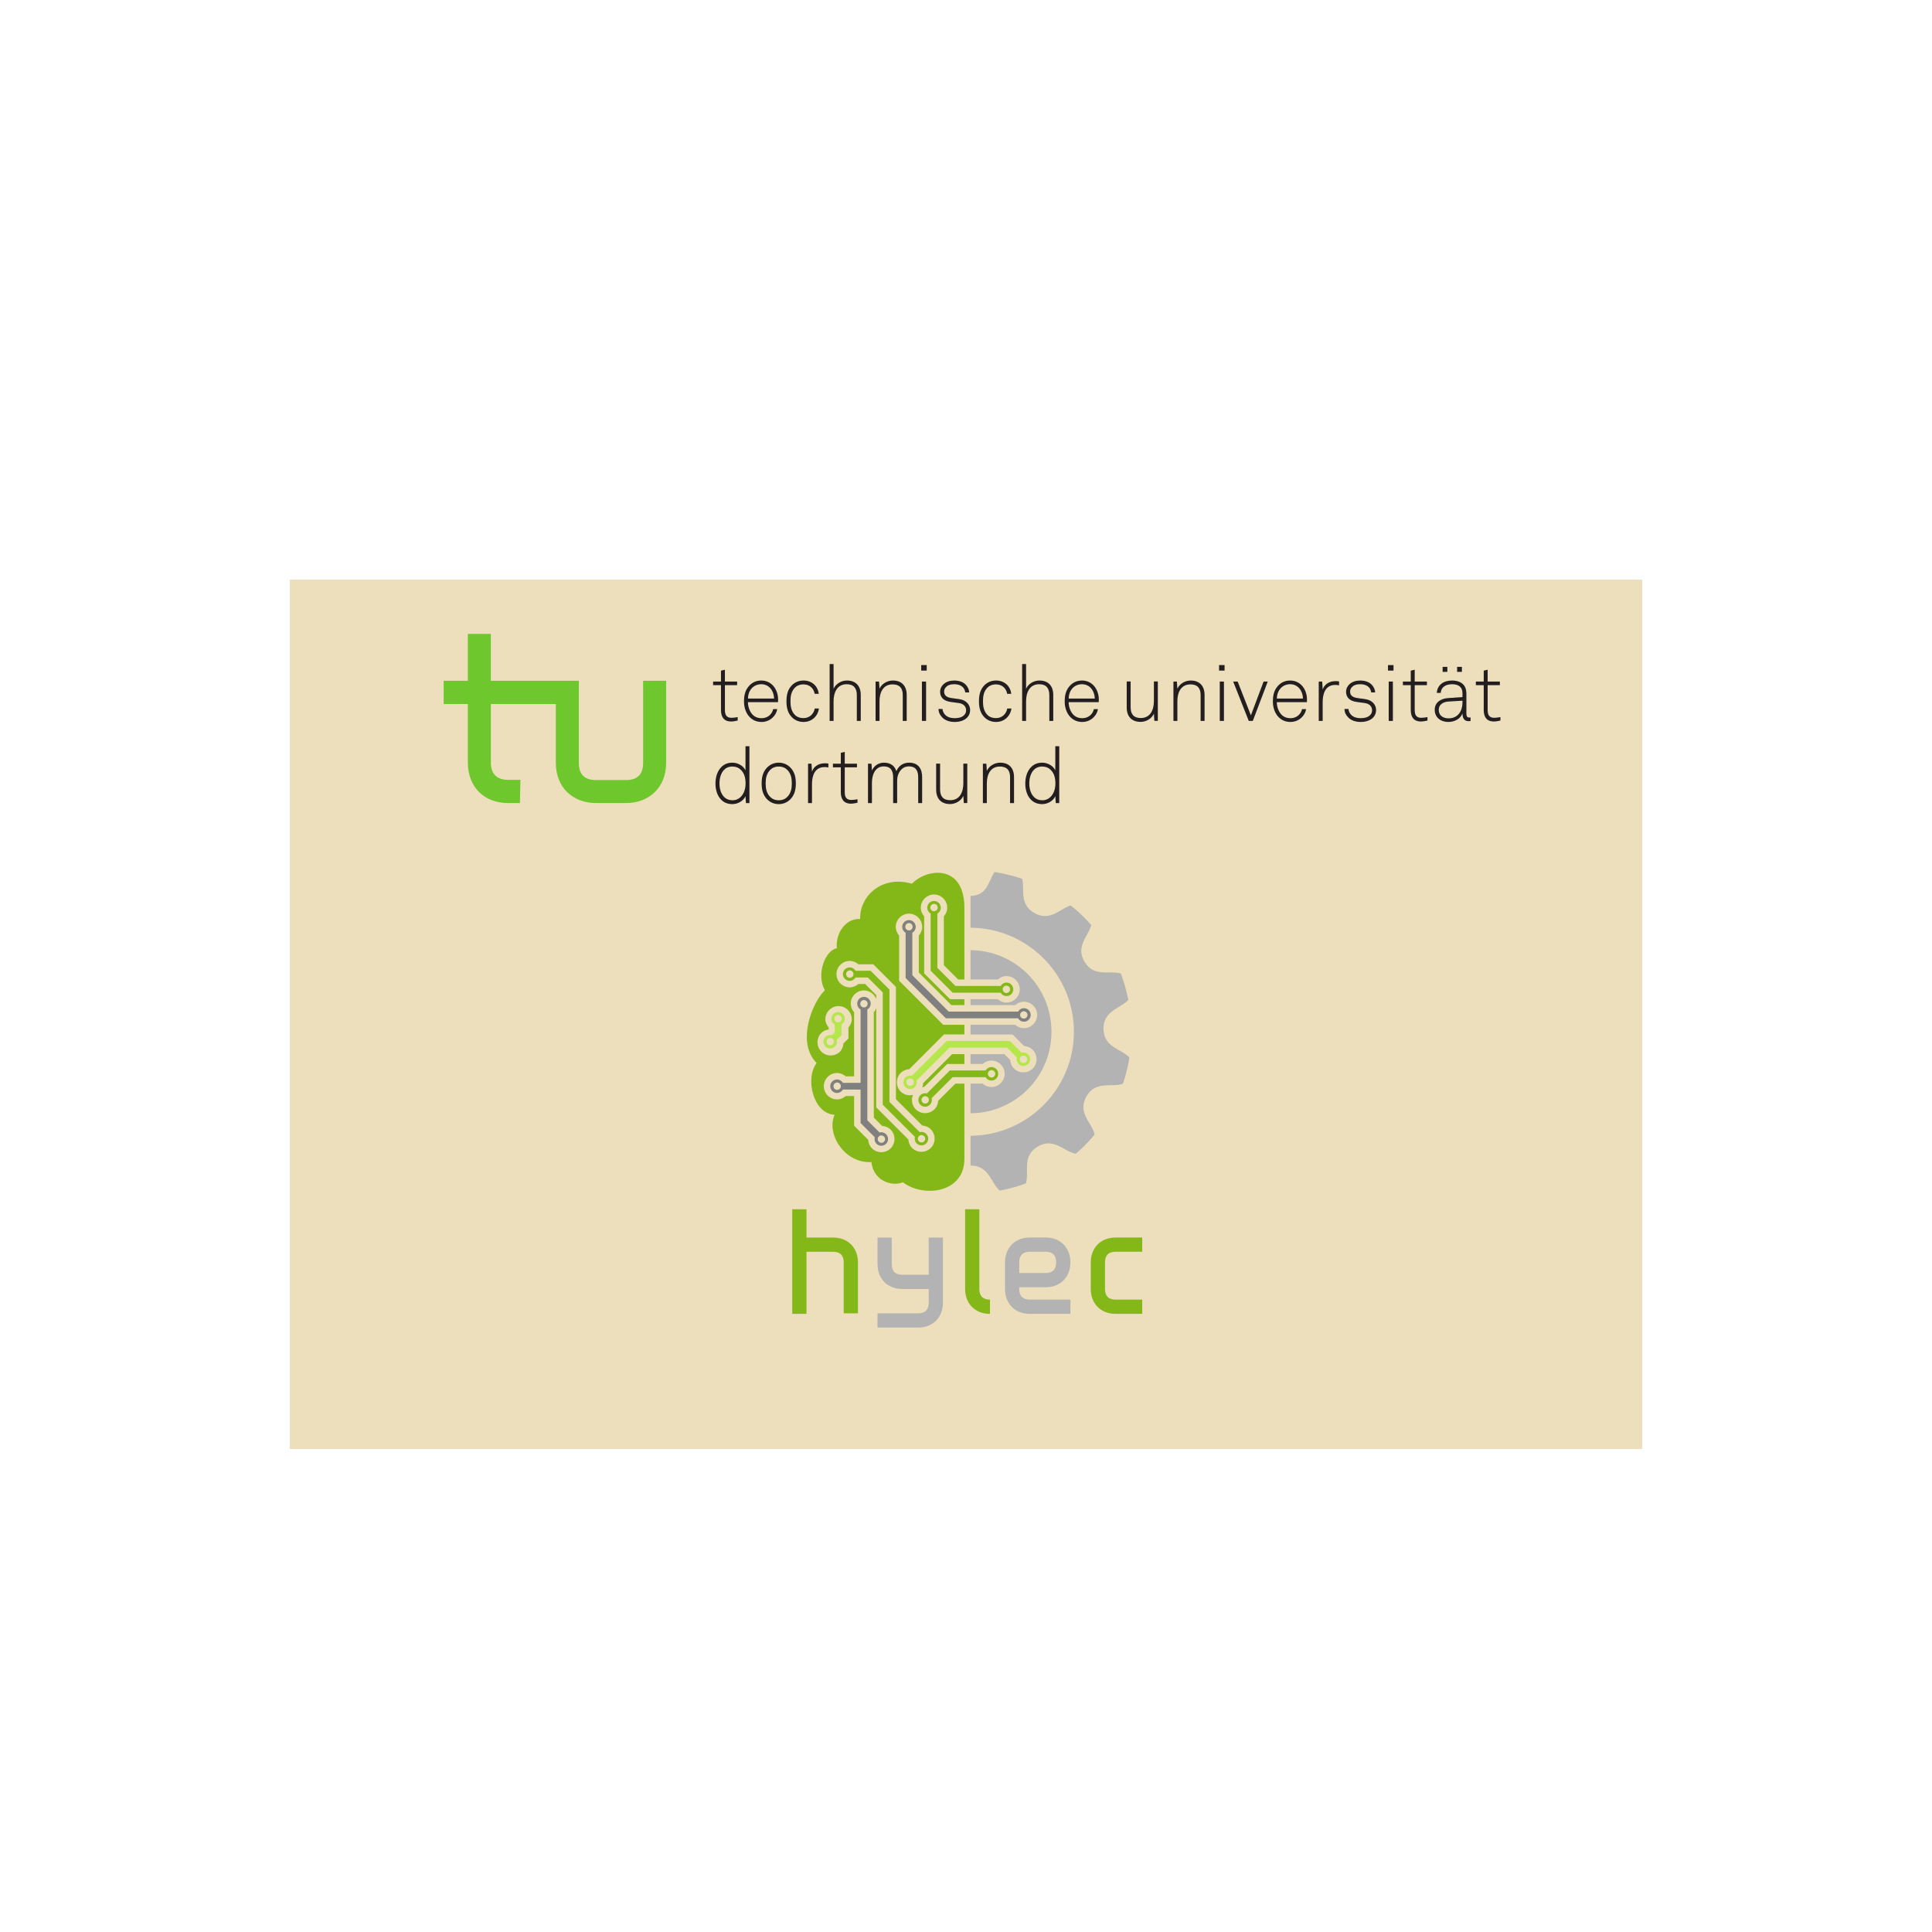 <?xml version="1.0" encoding="UTF-8" standalone="no"?>
<!-- Created with Inkscape (http://www.inkscape.org/) -->

<svg
   width="100mm"
   height="100mm"
   viewBox="0 0 100 100"
   version="1.1"
   id="svg5"
   inkscape:version="1.2.1 (9c6d41e410, 2022-07-14)"
   xml:space="preserve"
   sodipodi:docname="Übung_9.svg"
   xmlns:inkscape="http://www.inkscape.org/namespaces/inkscape"
   xmlns:sodipodi="http://sodipodi.sourceforge.net/DTD/sodipodi-0.dtd"
   xmlns="http://www.w3.org/2000/svg"
   xmlns:svg="http://www.w3.org/2000/svg"><sodipodi:namedview
     id="namedview7"
     pagecolor="#ffffff"
     bordercolor="#000000"
     borderopacity="0.25"
     inkscape:showpageshadow="false"
     inkscape:pageopacity="0.0"
     inkscape:pagecheckerboard="0"
     inkscape:deskcolor="#d1d1d1"
     inkscape:document-units="mm"
     showgrid="true"
     inkscape:zoom="2.4392199"
     inkscape:cx="45.506352"
     inkscape:cy="183.05033"
     inkscape:window-width="2560"
     inkscape:window-height="1369"
     inkscape:window-x="1912"
     inkscape:window-y="-8"
     inkscape:window-maximized="1"
     inkscape:current-layer="layer1"><sodipodi:guide
       position="0,100"
       orientation="0,793.701"
       id="guide9"
       inkscape:locked="false" /><sodipodi:guide
       position="210,100"
       orientation="1122.52,0"
       id="guide11"
       inkscape:locked="false" /><sodipodi:guide
       position="210,-197"
       orientation="0,-793.701"
       id="guide13"
       inkscape:locked="false" /><sodipodi:guide
       position="0,-197"
       orientation="-1122.52,0"
       id="guide15"
       inkscape:locked="false" /><inkscape:grid
       type="xygrid"
       id="grid17"
       spacingx="5"
       spacingy="5"
       originx="0"
       originy="0"
       units="mm" /></sodipodi:namedview><defs
     id="defs2"><inkscape:perspective
       id="perspective10" /><clipPath
       id="clipPath2403"><path
         d="M 0,841.89 L 1190.551,841.89 L 1190.551,0 L 0,0 L 0,841.89 z"
         id="path2405" /></clipPath><inkscape:perspective
       id="perspective2395" /><marker
       inkscape:isstock="true"
       style="overflow:visible"
       id="marker6263"
       refX="0"
       refY="0"
       orient="auto"
       inkscape:stockid="DotS"><path
         transform="matrix(0.2,0,0,0.2,1.48,0.2)"
         style="fill:#84b819;fill-opacity:1;fill-rule:evenodd;stroke:none;stroke-width:1pt;stroke-opacity:1"
         d="m -2.5,-1 c 0,2.76 -2.24,5 -5,5 -2.76,0 -5,-2.24 -5,-5 0,-2.76 2.24,-5 5,-5 2.76,0 5,2.24 5,5 z"
         id="path6261"
         inkscape:connector-curvature="0" /></marker><marker
       inkscape:isstock="true"
       style="overflow:visible"
       id="marker6064"
       refX="0"
       refY="0"
       orient="auto"
       inkscape:stockid="DotS"><path
         transform="matrix(0.2,0,0,0.2,1.48,0.2)"
         style="fill:#84b819;fill-opacity:1;fill-rule:evenodd;stroke:none;stroke-width:1pt;stroke-opacity:1"
         d="m -2.5,-1 c 0,2.76 -2.24,5 -5,5 -2.76,0 -5,-2.24 -5,-5 0,-2.76 2.24,-5 5,-5 2.76,0 5,2.24 5,5 z"
         id="path6062"
         inkscape:connector-curvature="0" /></marker><marker
       inkscape:isstock="true"
       style="overflow:visible"
       id="marker5845"
       refX="0"
       refY="0"
       orient="auto"
       inkscape:stockid="DotS"><path
         transform="matrix(0.2,0,0,0.2,1.48,0.2)"
         style="fill:#84b819;fill-opacity:1;fill-rule:evenodd;stroke:none;stroke-width:1pt;stroke-opacity:1"
         d="m -2.5,-1 c 0,2.76 -2.24,5 -5,5 -2.76,0 -5,-2.24 -5,-5 0,-2.76 2.24,-5 5,-5 2.76,0 5,2.24 5,5 z"
         id="path5843"
         inkscape:connector-curvature="0" /></marker><marker
       inkscape:isstock="true"
       style="overflow:visible"
       id="marker5658"
       refX="0"
       refY="0"
       orient="auto"
       inkscape:stockid="DotS"><path
         transform="matrix(0.2,0,0,0.2,1.48,0.2)"
         style="fill:#84b819;fill-opacity:1;fill-rule:evenodd;stroke:none;stroke-width:1pt;stroke-opacity:1"
         d="m -2.5,-1 c 0,2.76 -2.24,5 -5,5 -2.76,0 -5,-2.24 -5,-5 0,-2.76 2.24,-5 5,-5 2.76,0 5,2.24 5,5 z"
         id="path5656"
         inkscape:connector-curvature="0" /></marker><marker
       inkscape:isstock="true"
       style="overflow:visible"
       id="marker5463"
       refX="0"
       refY="0"
       orient="auto"
       inkscape:stockid="DotS"><path
         transform="matrix(0.2,0,0,0.2,1.48,0.2)"
         style="fill:#84b819;fill-opacity:1;fill-rule:evenodd;stroke:none;stroke-width:1pt;stroke-opacity:1"
         d="m -2.5,-1 c 0,2.76 -2.24,5 -5,5 -2.76,0 -5,-2.24 -5,-5 0,-2.76 2.24,-5 5,-5 2.76,0 5,2.24 5,5 z"
         id="path5461"
         inkscape:connector-curvature="0" /></marker><marker
       inkscape:isstock="true"
       style="overflow:visible"
       id="marker4869"
       refX="0"
       refY="0"
       orient="auto"
       inkscape:stockid="DotS"><path
         transform="matrix(0.2,0,0,0.2,1.48,0.2)"
         style="fill:#84b819;fill-opacity:1;fill-rule:evenodd;stroke:none;stroke-width:1pt;stroke-opacity:1"
         d="m -2.5,-1 c 0,2.76 -2.24,5 -5,5 -2.76,0 -5,-2.24 -5,-5 0,-2.76 2.24,-5 5,-5 2.76,0 5,2.24 5,5 z"
         id="path4867"
         inkscape:connector-curvature="0" /></marker><marker
       style="overflow:visible"
       id="DistanceEnd"
       refX="0"
       refY="0"
       orient="auto"
       inkscape:stockid="DistanceEnd"
       inkscape:isstock="true"><g
         id="g2301"><path
           style="fill:none;stroke:#ffffff;stroke-width:1.15;stroke-linecap:square"
           d="M 0,0 H -2"
           id="path2316"
           inkscape:connector-curvature="0" /><path
           style="fill:#000000;fill-rule:evenodd;stroke:none"
           d="m 0,0 -13,4 4,-4 -4,-4 z"
           id="path2312"
           inkscape:connector-curvature="0" /><path
           style="fill:none;stroke:#000000;stroke-width:1;stroke-linecap:square"
           d="M 0,-4 V 40"
           id="path2314"
           inkscape:connector-curvature="0" /></g></marker><marker
       inkscape:stockid="Arrow1Lstart"
       orient="auto"
       refY="0"
       refX="0"
       id="Arrow1Lstart"
       style="overflow:visible"
       inkscape:isstock="true"><path
         id="path1226"
         d="M 0,0 5,-5 -12.5,0 5,5 Z"
         style="fill-rule:evenodd;stroke:#000000;stroke-width:1pt"
         transform="matrix(0.8,0,0,0.8,10,0)"
         inkscape:connector-curvature="0" /></marker><marker
       inkscape:isstock="true"
       style="overflow:visible"
       id="marker3219"
       refX="0"
       refY="0"
       orient="auto"
       inkscape:stockid="DotS"><path
         transform="matrix(0.2,0,0,0.2,1.48,0.2)"
         style="fill:#84b819;fill-opacity:1;fill-rule:evenodd;stroke:none;stroke-width:1pt;stroke-opacity:1"
         d="m -2.5,-1 c 0,2.76 -2.24,5 -5,5 -2.76,0 -5,-2.24 -5,-5 0,-2.76 2.24,-5 5,-5 2.76,0 5,2.24 5,5 z"
         id="path3217"
         inkscape:connector-curvature="0" /></marker><marker
       inkscape:isstock="true"
       style="overflow:visible"
       id="marker3077"
       refX="0"
       refY="0"
       orient="auto"
       inkscape:stockid="DotS"><path
         transform="matrix(0.2,0,0,0.2,1.48,0.2)"
         style="fill:#84b819;fill-opacity:1;fill-rule:evenodd;stroke:none;stroke-width:1pt;stroke-opacity:1"
         d="m -2.5,-1 c 0,2.76 -2.24,5 -5,5 -2.76,0 -5,-2.24 -5,-5 0,-2.76 2.24,-5 5,-5 2.76,0 5,2.24 5,5 z"
         id="path3075"
         inkscape:connector-curvature="0" /></marker><marker
       inkscape:isstock="true"
       style="overflow:visible"
       id="marker2870"
       refX="0"
       refY="0"
       orient="auto"
       inkscape:stockid="DotS"><path
         transform="matrix(0.2,0,0,0.2,1.48,0.2)"
         style="fill:#ffffff;fill-opacity:1;fill-rule:evenodd;stroke:#ffffff;stroke-width:1pt;stroke-opacity:1"
         d="m -2.5,-1 c 0,2.76 -2.24,5 -5,5 -2.76,0 -5,-2.24 -5,-5 0,-2.76 2.24,-5 5,-5 2.76,0 5,2.24 5,5 z"
         id="path2868"
         inkscape:connector-curvature="0" /></marker><marker
       inkscape:isstock="true"
       style="overflow:visible"
       id="marker2740"
       refX="0"
       refY="0"
       orient="auto"
       inkscape:stockid="DotS"><path
         transform="matrix(0.2,0,0,0.2,1.48,0.2)"
         style="fill:#ffffff;fill-opacity:1;fill-rule:evenodd;stroke:#ffffff;stroke-width:1pt;stroke-opacity:1"
         d="m -2.5,-1 c 0,2.76 -2.24,5 -5,5 -2.76,0 -5,-2.24 -5,-5 0,-2.76 2.24,-5 5,-5 2.76,0 5,2.24 5,5 z"
         id="path2738"
         inkscape:connector-curvature="0" /></marker><marker
       inkscape:isstock="true"
       style="overflow:visible"
       id="marker2604"
       refX="0"
       refY="0"
       orient="auto"
       inkscape:stockid="DotS"><path
         transform="matrix(0.2,0,0,0.2,1.48,0.2)"
         style="fill:#ffffff;fill-opacity:1;fill-rule:evenodd;stroke:#ffffff;stroke-width:1pt;stroke-opacity:1"
         d="m -2.5,-1 c 0,2.76 -2.24,5 -5,5 -2.76,0 -5,-2.24 -5,-5 0,-2.76 2.24,-5 5,-5 2.76,0 5,2.24 5,5 z"
         id="path2602"
         inkscape:connector-curvature="0" /></marker><marker
       inkscape:isstock="true"
       style="overflow:visible"
       id="marker2486"
       refX="0"
       refY="0"
       orient="auto"
       inkscape:stockid="DotS"><path
         transform="matrix(0.2,0,0,0.2,1.48,0.2)"
         style="fill:#ffffff;fill-opacity:1;fill-rule:evenodd;stroke:#ffffff;stroke-width:1pt;stroke-opacity:1"
         d="m -2.5,-1 c 0,2.76 -2.24,5 -5,5 -2.76,0 -5,-2.24 -5,-5 0,-2.76 2.24,-5 5,-5 2.76,0 5,2.24 5,5 z"
         id="path2484"
         inkscape:connector-curvature="0" /></marker><marker
       inkscape:isstock="true"
       style="overflow:visible"
       id="marker2255"
       refX="0"
       refY="0"
       orient="auto"
       inkscape:stockid="DotS"><path
         transform="matrix(0.2,0,0,0.2,1.48,0.2)"
         style="fill:#ffffff;fill-opacity:1;fill-rule:evenodd;stroke:#ffffff;stroke-width:1pt;stroke-opacity:1"
         d="m -2.5,-1 c 0,2.76 -2.24,5 -5,5 -2.76,0 -5,-2.24 -5,-5 0,-2.76 2.24,-5 5,-5 2.76,0 5,2.24 5,5 z"
         id="path2253"
         inkscape:connector-curvature="0" /></marker><marker
       inkscape:isstock="true"
       style="overflow:visible"
       id="marker2161"
       refX="0"
       refY="0"
       orient="auto"
       inkscape:stockid="DotS"><path
         transform="matrix(0.2,0,0,0.2,1.48,0.2)"
         style="fill:#ffffff;fill-opacity:1;fill-rule:evenodd;stroke:#ffffff;stroke-width:1pt;stroke-opacity:1"
         d="m -2.5,-1 c 0,2.76 -2.24,5 -5,5 -2.76,0 -5,-2.24 -5,-5 0,-2.76 2.24,-5 5,-5 2.76,0 5,2.24 5,5 z"
         id="path2159"
         inkscape:connector-curvature="0" /></marker><marker
       inkscape:isstock="true"
       style="overflow:visible"
       id="marker1980"
       refX="0"
       refY="0"
       orient="auto"
       inkscape:stockid="DotS"><path
         transform="matrix(0.2,0,0,0.2,1.48,0.2)"
         style="fill:#ffffff;fill-opacity:1;fill-rule:evenodd;stroke:#ffffff;stroke-width:1pt;stroke-opacity:1"
         d="m -2.5,-1 c 0,2.76 -2.24,5 -5,5 -2.76,0 -5,-2.24 -5,-5 0,-2.76 2.24,-5 5,-5 2.76,0 5,2.24 5,5 z"
         id="path1978"
         inkscape:connector-curvature="0" /></marker><marker
       inkscape:isstock="true"
       style="overflow:visible"
       id="marker1910"
       refX="0"
       refY="0"
       orient="auto"
       inkscape:stockid="DotS"><path
         transform="matrix(0.2,0,0,0.2,1.48,0.2)"
         style="fill:#ffffff;fill-opacity:1;fill-rule:evenodd;stroke:#ffffff;stroke-width:1pt;stroke-opacity:1"
         d="m -2.5,-1 c 0,2.76 -2.24,5 -5,5 -2.76,0 -5,-2.24 -5,-5 0,-2.76 2.24,-5 5,-5 2.76,0 5,2.24 5,5 z"
         id="path1908"
         inkscape:connector-curvature="0" /></marker><marker
       inkscape:isstock="true"
       style="overflow:visible"
       id="marker1777"
       refX="0"
       refY="0"
       orient="auto"
       inkscape:stockid="DotS"><path
         transform="matrix(0.2,0,0,0.2,1.48,0.2)"
         style="fill:#ffffff;fill-opacity:1;fill-rule:evenodd;stroke:#ffffff;stroke-width:1pt;stroke-opacity:1"
         d="m -2.5,-1 c 0,2.76 -2.24,5 -5,5 -2.76,0 -5,-2.24 -5,-5 0,-2.76 2.24,-5 5,-5 2.76,0 5,2.24 5,5 z"
         id="path1775"
         inkscape:connector-curvature="0" /></marker><marker
       inkscape:isstock="true"
       style="overflow:visible"
       id="marker1731"
       refX="0"
       refY="0"
       orient="auto"
       inkscape:stockid="DotS"><path
         transform="matrix(0.2,0,0,0.2,1.48,0.2)"
         style="fill:#ffffff;fill-opacity:1;fill-rule:evenodd;stroke:#ffffff;stroke-width:1pt;stroke-opacity:1"
         d="m -2.5,-1 c 0,2.76 -2.24,5 -5,5 -2.76,0 -5,-2.24 -5,-5 0,-2.76 2.24,-5 5,-5 2.76,0 5,2.24 5,5 z"
         id="path1729"
         inkscape:connector-curvature="0" /></marker><marker
       inkscape:stockid="DotM"
       orient="auto"
       refY="0"
       refX="0"
       id="DotM"
       style="overflow:visible"
       inkscape:isstock="true"><path
         id="path1290"
         d="m -2.5,-1 c 0,2.76 -2.24,5 -5,5 -2.76,0 -5,-2.24 -5,-5 0,-2.76 2.24,-5 5,-5 2.76,0 5,2.24 5,5 z"
         style="fill:#ffffff;fill-opacity:1;fill-rule:evenodd;stroke:#ffffff;stroke-width:1pt;stroke-opacity:1"
         transform="matrix(0.4,0,0,0.4,2.96,0.4)"
         inkscape:connector-curvature="0" /></marker><marker
       inkscape:stockid="DotS"
       orient="auto"
       refY="0"
       refX="0"
       id="DotS-9"
       style="overflow:visible"
       inkscape:isstock="true"><path
         inkscape:connector-curvature="0"
         id="path1293-4"
         d="m -2.5,-1 c 0,2.76 -2.24,5 -5,5 -2.76,0 -5,-2.24 -5,-5 0,-2.76 2.24,-5 5,-5 2.76,0 5,2.24 5,5 z"
         style="fill:#ffffff;fill-opacity:1;fill-rule:evenodd;stroke:#ffffff;stroke-width:1pt;stroke-opacity:1"
         transform="matrix(0.2,0,0,0.2,1.48,0.2)" /></marker><marker
       inkscape:stockid="DotS"
       orient="auto"
       refY="0"
       refX="0"
       id="marker1536-7"
       style="overflow:visible"
       inkscape:isstock="true"><path
         inkscape:connector-curvature="0"
         id="path1534-0"
         d="m -2.5,-1 c 0,2.76 -2.24,5 -5,5 -2.76,0 -5,-2.24 -5,-5 0,-2.76 2.24,-5 5,-5 2.76,0 5,2.24 5,5 z"
         style="fill:#ffffff;fill-opacity:1;fill-rule:evenodd;stroke:#ffffff;stroke-width:1pt;stroke-opacity:1"
         transform="matrix(0.2,0,0,0.2,1.48,0.2)" /></marker><marker
       inkscape:stockid="DotS"
       orient="auto"
       refY="0"
       refX="0"
       id="DotS-5"
       style="overflow:visible"
       inkscape:isstock="true"><path
         inkscape:connector-curvature="0"
         id="path1293-9"
         d="m -2.5,-1 c 0,2.76 -2.24,5 -5,5 -2.76,0 -5,-2.24 -5,-5 0,-2.76 2.24,-5 5,-5 2.76,0 5,2.24 5,5 z"
         style="fill:#ffffff;fill-opacity:1;fill-rule:evenodd;stroke:#ffffff;stroke-width:1pt;stroke-opacity:1"
         transform="matrix(0.2,0,0,0.2,1.48,0.2)" /></marker><marker
       inkscape:stockid="DotS"
       orient="auto"
       refY="0"
       refX="0"
       id="marker1536-3"
       style="overflow:visible"
       inkscape:isstock="true"><path
         inkscape:connector-curvature="0"
         id="path1534-7"
         d="m -2.5,-1 c 0,2.76 -2.24,5 -5,5 -2.76,0 -5,-2.24 -5,-5 0,-2.76 2.24,-5 5,-5 2.76,0 5,2.24 5,5 z"
         style="fill:#ffffff;fill-opacity:1;fill-rule:evenodd;stroke:#ffffff;stroke-width:1pt;stroke-opacity:1"
         transform="matrix(0.2,0,0,0.2,1.48,0.2)" /></marker><marker
       inkscape:stockid="DotS"
       orient="auto"
       refY="0"
       refX="0"
       id="DotS-4"
       style="overflow:visible"
       inkscape:isstock="true"><path
         inkscape:connector-curvature="0"
         id="path1293-5"
         d="m -2.5,-1 c 0,2.76 -2.24,5 -5,5 -2.76,0 -5,-2.24 -5,-5 0,-2.76 2.24,-5 5,-5 2.76,0 5,2.24 5,5 z"
         style="fill:#ffffff;fill-opacity:1;fill-rule:evenodd;stroke:#ffffff;stroke-width:1pt;stroke-opacity:1"
         transform="matrix(0.2,0,0,0.2,1.48,0.2)" /></marker><marker
       inkscape:stockid="DotS"
       orient="auto"
       refY="0"
       refX="0"
       id="marker1536-2"
       style="overflow:visible"
       inkscape:isstock="true"><path
         inkscape:connector-curvature="0"
         id="path1534-78"
         d="m -2.5,-1 c 0,2.76 -2.24,5 -5,5 -2.76,0 -5,-2.24 -5,-5 0,-2.76 2.24,-5 5,-5 2.76,0 5,2.24 5,5 z"
         style="fill:#ffffff;fill-opacity:1;fill-rule:evenodd;stroke:#ffffff;stroke-width:1pt;stroke-opacity:1"
         transform="matrix(0.2,0,0,0.2,1.48,0.2)" /></marker><marker
       inkscape:stockid="DotS"
       orient="auto"
       refY="0"
       refX="0"
       id="DotS-55"
       style="overflow:visible"
       inkscape:isstock="true"><path
         inkscape:connector-curvature="0"
         id="path1293-96"
         d="m -2.5,-1 c 0,2.76 -2.24,5 -5,5 -2.76,0 -5,-2.24 -5,-5 0,-2.76 2.24,-5 5,-5 2.76,0 5,2.24 5,5 z"
         style="fill:#ffffff;fill-opacity:1;fill-rule:evenodd;stroke:#ffffff;stroke-width:1pt;stroke-opacity:1"
         transform="matrix(0.2,0,0,0.2,1.48,0.2)" /></marker><marker
       inkscape:stockid="DotS"
       orient="auto"
       refY="0"
       refX="0"
       id="marker1536-74"
       style="overflow:visible"
       inkscape:isstock="true"><path
         inkscape:connector-curvature="0"
         id="path1534-72"
         d="m -2.5,-1 c 0,2.76 -2.24,5 -5,5 -2.76,0 -5,-2.24 -5,-5 0,-2.76 2.24,-5 5,-5 2.76,0 5,2.24 5,5 z"
         style="fill:#ffffff;fill-opacity:1;fill-rule:evenodd;stroke:#ffffff;stroke-width:1pt;stroke-opacity:1"
         transform="matrix(0.2,0,0,0.2,1.48,0.2)" /></marker><marker
       inkscape:isstock="true"
       style="overflow:visible"
       id="marker1731-0"
       refX="0"
       refY="0"
       orient="auto"
       inkscape:stockid="DotS"><path
         inkscape:connector-curvature="0"
         transform="matrix(0.2,0,0,0.2,1.48,0.2)"
         style="fill:#ffffff;fill-opacity:1;fill-rule:evenodd;stroke:#ffffff;stroke-width:1pt;stroke-opacity:1"
         d="m -2.5,-1 c 0,2.76 -2.24,5 -5,5 -2.76,0 -5,-2.24 -5,-5 0,-2.76 2.24,-5 5,-5 2.76,0 5,2.24 5,5 z"
         id="path1729-5" /></marker><marker
       inkscape:isstock="true"
       style="overflow:visible"
       id="marker1777-6"
       refX="0"
       refY="0"
       orient="auto"
       inkscape:stockid="DotS"><path
         inkscape:connector-curvature="0"
         transform="matrix(0.2,0,0,0.2,1.48,0.2)"
         style="fill:#ffffff;fill-opacity:1;fill-rule:evenodd;stroke:#ffffff;stroke-width:1pt;stroke-opacity:1"
         d="m -2.5,-1 c 0,2.76 -2.24,5 -5,5 -2.76,0 -5,-2.24 -5,-5 0,-2.76 2.24,-5 5,-5 2.76,0 5,2.24 5,5 z"
         id="path1775-3" /></marker><marker
       inkscape:isstock="true"
       style="overflow:visible"
       id="marker1910-3"
       refX="0"
       refY="0"
       orient="auto"
       inkscape:stockid="DotS"><path
         inkscape:connector-curvature="0"
         transform="matrix(0.2,0,0,0.2,1.48,0.2)"
         style="fill:#ffffff;fill-opacity:1;fill-rule:evenodd;stroke:#ffffff;stroke-width:1pt;stroke-opacity:1"
         d="m -2.5,-1 c 0,2.76 -2.24,5 -5,5 -2.76,0 -5,-2.24 -5,-5 0,-2.76 2.24,-5 5,-5 2.76,0 5,2.24 5,5 z"
         id="path1908-4" /></marker><marker
       inkscape:isstock="true"
       style="overflow:visible"
       id="marker1980-3"
       refX="0"
       refY="0"
       orient="auto"
       inkscape:stockid="DotS"><path
         inkscape:connector-curvature="0"
         transform="matrix(0.2,0,0,0.2,1.48,0.2)"
         style="fill:#ffffff;fill-opacity:1;fill-rule:evenodd;stroke:#ffffff;stroke-width:1pt;stroke-opacity:1"
         d="m -2.5,-1 c 0,2.76 -2.24,5 -5,5 -2.76,0 -5,-2.24 -5,-5 0,-2.76 2.24,-5 5,-5 2.76,0 5,2.24 5,5 z"
         id="path1978-1" /></marker><marker
       inkscape:isstock="true"
       style="overflow:visible"
       id="marker2161-2"
       refX="0"
       refY="0"
       orient="auto"
       inkscape:stockid="DotS"><path
         inkscape:connector-curvature="0"
         transform="matrix(0.2,0,0,0.2,1.48,0.2)"
         style="fill:#ffffff;fill-opacity:1;fill-rule:evenodd;stroke:#ffffff;stroke-width:1pt;stroke-opacity:1"
         d="m -2.5,-1 c 0,2.76 -2.24,5 -5,5 -2.76,0 -5,-2.24 -5,-5 0,-2.76 2.24,-5 5,-5 2.76,0 5,2.24 5,5 z"
         id="path2159-7" /></marker><marker
       inkscape:isstock="true"
       style="overflow:visible"
       id="marker2255-6"
       refX="0"
       refY="0"
       orient="auto"
       inkscape:stockid="DotS"><path
         inkscape:connector-curvature="0"
         transform="matrix(0.2,0,0,0.2,1.48,0.2)"
         style="fill:#ffffff;fill-opacity:1;fill-rule:evenodd;stroke:#ffffff;stroke-width:1pt;stroke-opacity:1"
         d="m -2.5,-1 c 0,2.76 -2.24,5 -5,5 -2.76,0 -5,-2.24 -5,-5 0,-2.76 2.24,-5 5,-5 2.76,0 5,2.24 5,5 z"
         id="path2253-6" /></marker><marker
       inkscape:isstock="true"
       style="overflow:visible"
       id="marker2486-9"
       refX="0"
       refY="0"
       orient="auto"
       inkscape:stockid="DotS"><path
         inkscape:connector-curvature="0"
         transform="matrix(0.2,0,0,0.2,1.48,0.2)"
         style="fill:#ffffff;fill-opacity:1;fill-rule:evenodd;stroke:#ffffff;stroke-width:1pt;stroke-opacity:1"
         d="m -2.5,-1 c 0,2.76 -2.24,5 -5,5 -2.76,0 -5,-2.24 -5,-5 0,-2.76 2.24,-5 5,-5 2.76,0 5,2.24 5,5 z"
         id="path2484-7" /></marker><marker
       inkscape:isstock="true"
       style="overflow:visible"
       id="marker2604-3"
       refX="0"
       refY="0"
       orient="auto"
       inkscape:stockid="DotS"><path
         inkscape:connector-curvature="0"
         transform="matrix(0.2,0,0,0.2,1.48,0.2)"
         style="fill:#ffffff;fill-opacity:1;fill-rule:evenodd;stroke:#ffffff;stroke-width:1pt;stroke-opacity:1"
         d="m -2.5,-1 c 0,2.76 -2.24,5 -5,5 -2.76,0 -5,-2.24 -5,-5 0,-2.76 2.24,-5 5,-5 2.76,0 5,2.24 5,5 z"
         id="path2602-5" /></marker><marker
       inkscape:isstock="true"
       style="overflow:visible"
       id="marker2740-1"
       refX="0"
       refY="0"
       orient="auto"
       inkscape:stockid="DotS"><path
         inkscape:connector-curvature="0"
         transform="matrix(0.2,0,0,0.2,1.48,0.2)"
         style="fill:#ffffff;fill-opacity:1;fill-rule:evenodd;stroke:#ffffff;stroke-width:1pt;stroke-opacity:1"
         d="m -2.5,-1 c 0,2.76 -2.24,5 -5,5 -2.76,0 -5,-2.24 -5,-5 0,-2.76 2.24,-5 5,-5 2.76,0 5,2.24 5,5 z"
         id="path2738-1" /></marker><marker
       inkscape:isstock="true"
       style="overflow:visible"
       id="marker2870-0"
       refX="0"
       refY="0"
       orient="auto"
       inkscape:stockid="DotS"><path
         inkscape:connector-curvature="0"
         transform="matrix(0.2,0,0,0.2,1.48,0.2)"
         style="fill:#ffffff;fill-opacity:1;fill-rule:evenodd;stroke:#ffffff;stroke-width:1pt;stroke-opacity:1"
         d="m -2.5,-1 c 0,2.76 -2.24,5 -5,5 -2.76,0 -5,-2.24 -5,-5 0,-2.76 2.24,-5 5,-5 2.76,0 5,2.24 5,5 z"
         id="path2868-2" /></marker><marker
       inkscape:isstock="true"
       style="overflow:visible"
       id="marker1731-9"
       refX="0"
       refY="0"
       orient="auto"
       inkscape:stockid="DotS"><path
         inkscape:connector-curvature="0"
         transform="matrix(0.2,0,0,0.2,1.48,0.2)"
         style="fill:#ffffff;fill-opacity:1;fill-rule:evenodd;stroke:#ffffff;stroke-width:1pt;stroke-opacity:1"
         d="m -2.5,-1 c 0,2.76 -2.24,5 -5,5 -2.76,0 -5,-2.24 -5,-5 0,-2.76 2.24,-5 5,-5 2.76,0 5,2.24 5,5 z"
         id="path1729-7" /></marker><marker
       inkscape:isstock="true"
       style="overflow:visible"
       id="marker1777-7"
       refX="0"
       refY="0"
       orient="auto"
       inkscape:stockid="DotS"><path
         inkscape:connector-curvature="0"
         transform="matrix(0.2,0,0,0.2,1.48,0.2)"
         style="fill:#ffffff;fill-opacity:1;fill-rule:evenodd;stroke:#ffffff;stroke-width:1pt;stroke-opacity:1"
         d="m -2.5,-1 c 0,2.76 -2.24,5 -5,5 -2.76,0 -5,-2.24 -5,-5 0,-2.76 2.24,-5 5,-5 2.76,0 5,2.24 5,5 z"
         id="path1775-8" /></marker><marker
       inkscape:isstock="true"
       style="overflow:visible"
       id="marker1910-6"
       refX="0"
       refY="0"
       orient="auto"
       inkscape:stockid="DotS"><path
         inkscape:connector-curvature="0"
         transform="matrix(0.2,0,0,0.2,1.48,0.2)"
         style="fill:#ffffff;fill-opacity:1;fill-rule:evenodd;stroke:#ffffff;stroke-width:1pt;stroke-opacity:1"
         d="m -2.5,-1 c 0,2.76 -2.24,5 -5,5 -2.76,0 -5,-2.24 -5,-5 0,-2.76 2.24,-5 5,-5 2.76,0 5,2.24 5,5 z"
         id="path1908-6" /></marker><marker
       inkscape:isstock="true"
       style="overflow:visible"
       id="marker1980-9"
       refX="0"
       refY="0"
       orient="auto"
       inkscape:stockid="DotS"><path
         inkscape:connector-curvature="0"
         transform="matrix(0.2,0,0,0.2,1.48,0.2)"
         style="fill:#ffffff;fill-opacity:1;fill-rule:evenodd;stroke:#ffffff;stroke-width:1pt;stroke-opacity:1"
         d="m -2.5,-1 c 0,2.76 -2.24,5 -5,5 -2.76,0 -5,-2.24 -5,-5 0,-2.76 2.24,-5 5,-5 2.76,0 5,2.24 5,5 z"
         id="path1978-0" /></marker><marker
       inkscape:isstock="true"
       style="overflow:visible"
       id="marker2161-0"
       refX="0"
       refY="0"
       orient="auto"
       inkscape:stockid="DotS"><path
         inkscape:connector-curvature="0"
         transform="matrix(0.2,0,0,0.2,1.48,0.2)"
         style="fill:#ffffff;fill-opacity:1;fill-rule:evenodd;stroke:#ffffff;stroke-width:1pt;stroke-opacity:1"
         d="m -2.5,-1 c 0,2.76 -2.24,5 -5,5 -2.76,0 -5,-2.24 -5,-5 0,-2.76 2.24,-5 5,-5 2.76,0 5,2.24 5,5 z"
         id="path2159-0" /></marker><marker
       inkscape:isstock="true"
       style="overflow:visible"
       id="marker2255-9"
       refX="0"
       refY="0"
       orient="auto"
       inkscape:stockid="DotS"><path
         inkscape:connector-curvature="0"
         transform="matrix(0.2,0,0,0.2,1.48,0.2)"
         style="fill:#ffffff;fill-opacity:1;fill-rule:evenodd;stroke:#ffffff;stroke-width:1pt;stroke-opacity:1"
         d="m -2.5,-1 c 0,2.76 -2.24,5 -5,5 -2.76,0 -5,-2.24 -5,-5 0,-2.76 2.24,-5 5,-5 2.76,0 5,2.24 5,5 z"
         id="path2253-7" /></marker><marker
       inkscape:isstock="true"
       style="overflow:visible"
       id="marker2486-0"
       refX="0"
       refY="0"
       orient="auto"
       inkscape:stockid="DotS"><path
         inkscape:connector-curvature="0"
         transform="matrix(0.2,0,0,0.2,1.48,0.2)"
         style="fill:#ffffff;fill-opacity:1;fill-rule:evenodd;stroke:#ffffff;stroke-width:1pt;stroke-opacity:1"
         d="m -2.5,-1 c 0,2.76 -2.24,5 -5,5 -2.76,0 -5,-2.24 -5,-5 0,-2.76 2.24,-5 5,-5 2.76,0 5,2.24 5,5 z"
         id="path2484-8" /></marker><marker
       inkscape:isstock="true"
       style="overflow:visible"
       id="marker2604-5"
       refX="0"
       refY="0"
       orient="auto"
       inkscape:stockid="DotS"><path
         inkscape:connector-curvature="0"
         transform="matrix(0.2,0,0,0.2,1.48,0.2)"
         style="fill:#ffffff;fill-opacity:1;fill-rule:evenodd;stroke:#ffffff;stroke-width:1pt;stroke-opacity:1"
         d="m -2.5,-1 c 0,2.76 -2.24,5 -5,5 -2.76,0 -5,-2.24 -5,-5 0,-2.76 2.24,-5 5,-5 2.76,0 5,2.24 5,5 z"
         id="path2602-0" /></marker><marker
       inkscape:isstock="true"
       style="overflow:visible"
       id="marker2740-9"
       refX="0"
       refY="0"
       orient="auto"
       inkscape:stockid="DotS"><path
         inkscape:connector-curvature="0"
         transform="matrix(0.2,0,0,0.2,1.48,0.2)"
         style="fill:#ffffff;fill-opacity:1;fill-rule:evenodd;stroke:#ffffff;stroke-width:1pt;stroke-opacity:1"
         d="m -2.5,-1 c 0,2.76 -2.24,5 -5,5 -2.76,0 -5,-2.24 -5,-5 0,-2.76 2.24,-5 5,-5 2.76,0 5,2.24 5,5 z"
         id="path2738-8" /></marker><marker
       inkscape:isstock="true"
       style="overflow:visible"
       id="marker2870-4"
       refX="0"
       refY="0"
       orient="auto"
       inkscape:stockid="DotS"><path
         inkscape:connector-curvature="0"
         transform="matrix(0.2,0,0,0.2,1.48,0.2)"
         style="fill:#ffffff;fill-opacity:1;fill-rule:evenodd;stroke:#ffffff;stroke-width:1pt;stroke-opacity:1"
         d="m -2.5,-1 c 0,2.76 -2.24,5 -5,5 -2.76,0 -5,-2.24 -5,-5 0,-2.76 2.24,-5 5,-5 2.76,0 5,2.24 5,5 z"
         id="path2868-3" /></marker><marker
       inkscape:isstock="true"
       style="overflow:visible"
       id="marker1731-2"
       refX="0"
       refY="0"
       orient="auto"
       inkscape:stockid="DotS"><path
         inkscape:connector-curvature="0"
         transform="matrix(0.2,0,0,0.2,1.48,0.2)"
         style="fill:#ffffff;fill-opacity:1;fill-rule:evenodd;stroke:#ffffff;stroke-width:1pt;stroke-opacity:1"
         d="m -2.5,-1 c 0,2.76 -2.24,5 -5,5 -2.76,0 -5,-2.24 -5,-5 0,-2.76 2.24,-5 5,-5 2.76,0 5,2.24 5,5 z"
         id="path1729-0" /></marker><marker
       inkscape:isstock="true"
       style="overflow:visible"
       id="marker1777-3"
       refX="0"
       refY="0"
       orient="auto"
       inkscape:stockid="DotS"><path
         inkscape:connector-curvature="0"
         transform="matrix(0.2,0,0,0.2,1.48,0.2)"
         style="fill:#ffffff;fill-opacity:1;fill-rule:evenodd;stroke:#ffffff;stroke-width:1pt;stroke-opacity:1"
         d="m -2.5,-1 c 0,2.76 -2.24,5 -5,5 -2.76,0 -5,-2.24 -5,-5 0,-2.76 2.24,-5 5,-5 2.76,0 5,2.24 5,5 z"
         id="path1775-4" /></marker><marker
       inkscape:isstock="true"
       style="overflow:visible"
       id="marker1910-7"
       refX="0"
       refY="0"
       orient="auto"
       inkscape:stockid="DotS"><path
         inkscape:connector-curvature="0"
         transform="matrix(0.2,0,0,0.2,1.48,0.2)"
         style="fill:#ffffff;fill-opacity:1;fill-rule:evenodd;stroke:#ffffff;stroke-width:1pt;stroke-opacity:1"
         d="m -2.5,-1 c 0,2.76 -2.24,5 -5,5 -2.76,0 -5,-2.24 -5,-5 0,-2.76 2.24,-5 5,-5 2.76,0 5,2.24 5,5 z"
         id="path1908-7" /></marker><marker
       inkscape:isstock="true"
       style="overflow:visible"
       id="marker1980-6"
       refX="0"
       refY="0"
       orient="auto"
       inkscape:stockid="DotS"><path
         inkscape:connector-curvature="0"
         transform="matrix(0.2,0,0,0.2,1.48,0.2)"
         style="fill:#ffffff;fill-opacity:1;fill-rule:evenodd;stroke:#ffffff;stroke-width:1pt;stroke-opacity:1"
         d="m -2.5,-1 c 0,2.76 -2.24,5 -5,5 -2.76,0 -5,-2.24 -5,-5 0,-2.76 2.24,-5 5,-5 2.76,0 5,2.24 5,5 z"
         id="path1978-3" /></marker><marker
       inkscape:isstock="true"
       style="overflow:visible"
       id="marker2161-7"
       refX="0"
       refY="0"
       orient="auto"
       inkscape:stockid="DotS"><path
         inkscape:connector-curvature="0"
         transform="matrix(0.2,0,0,0.2,1.48,0.2)"
         style="fill:#ffffff;fill-opacity:1;fill-rule:evenodd;stroke:#ffffff;stroke-width:1pt;stroke-opacity:1"
         d="m -2.5,-1 c 0,2.76 -2.24,5 -5,5 -2.76,0 -5,-2.24 -5,-5 0,-2.76 2.24,-5 5,-5 2.76,0 5,2.24 5,5 z"
         id="path2159-4" /></marker><marker
       inkscape:isstock="true"
       style="overflow:visible"
       id="marker2255-63"
       refX="0"
       refY="0"
       orient="auto"
       inkscape:stockid="DotS"><path
         inkscape:connector-curvature="0"
         transform="matrix(0.2,0,0,0.2,1.48,0.2)"
         style="fill:#ffffff;fill-opacity:1;fill-rule:evenodd;stroke:#ffffff;stroke-width:1pt;stroke-opacity:1"
         d="m -2.5,-1 c 0,2.76 -2.24,5 -5,5 -2.76,0 -5,-2.24 -5,-5 0,-2.76 2.24,-5 5,-5 2.76,0 5,2.24 5,5 z"
         id="path2253-1" /></marker><marker
       inkscape:isstock="true"
       style="overflow:visible"
       id="marker2486-08"
       refX="0"
       refY="0"
       orient="auto"
       inkscape:stockid="DotS"><path
         inkscape:connector-curvature="0"
         transform="matrix(0.2,0,0,0.2,1.48,0.2)"
         style="fill:#ffffff;fill-opacity:1;fill-rule:evenodd;stroke:#ffffff;stroke-width:1pt;stroke-opacity:1"
         d="m -2.5,-1 c 0,2.76 -2.24,5 -5,5 -2.76,0 -5,-2.24 -5,-5 0,-2.76 2.24,-5 5,-5 2.76,0 5,2.24 5,5 z"
         id="path2484-2" /></marker><marker
       inkscape:isstock="true"
       style="overflow:visible"
       id="marker2604-8"
       refX="0"
       refY="0"
       orient="auto"
       inkscape:stockid="DotS"><path
         inkscape:connector-curvature="0"
         transform="matrix(0.2,0,0,0.2,1.48,0.2)"
         style="fill:#ffffff;fill-opacity:1;fill-rule:evenodd;stroke:#ffffff;stroke-width:1pt;stroke-opacity:1"
         d="m -2.5,-1 c 0,2.76 -2.24,5 -5,5 -2.76,0 -5,-2.24 -5,-5 0,-2.76 2.24,-5 5,-5 2.76,0 5,2.24 5,5 z"
         id="path2602-4" /></marker><marker
       inkscape:isstock="true"
       style="overflow:visible"
       id="marker2740-8"
       refX="0"
       refY="0"
       orient="auto"
       inkscape:stockid="DotS"><path
         inkscape:connector-curvature="0"
         transform="matrix(0.2,0,0,0.2,1.48,0.2)"
         style="fill:#ffffff;fill-opacity:1;fill-rule:evenodd;stroke:#ffffff;stroke-width:1pt;stroke-opacity:1"
         d="m -2.5,-1 c 0,2.76 -2.24,5 -5,5 -2.76,0 -5,-2.24 -5,-5 0,-2.76 2.24,-5 5,-5 2.76,0 5,2.24 5,5 z"
         id="path2738-3" /></marker><marker
       inkscape:isstock="true"
       style="overflow:visible"
       id="marker2870-3"
       refX="0"
       refY="0"
       orient="auto"
       inkscape:stockid="DotS"><path
         inkscape:connector-curvature="0"
         transform="matrix(0.2,0,0,0.2,1.48,0.2)"
         style="fill:#ffffff;fill-opacity:1;fill-rule:evenodd;stroke:#ffffff;stroke-width:1pt;stroke-opacity:1"
         d="m -2.5,-1 c 0,2.76 -2.24,5 -5,5 -2.76,0 -5,-2.24 -5,-5 0,-2.76 2.24,-5 5,-5 2.76,0 5,2.24 5,5 z"
         id="path2868-5" /></marker><marker
       inkscape:isstock="true"
       style="overflow:visible"
       id="marker1731-1"
       refX="0"
       refY="0"
       orient="auto"
       inkscape:stockid="DotS"><path
         inkscape:connector-curvature="0"
         transform="matrix(0.2,0,0,0.2,1.48,0.2)"
         style="fill:#ffffff;fill-opacity:1;fill-rule:evenodd;stroke:#ffffff;stroke-width:1pt;stroke-opacity:1"
         d="m -2.5,-1 c 0,2.76 -2.24,5 -5,5 -2.76,0 -5,-2.24 -5,-5 0,-2.76 2.24,-5 5,-5 2.76,0 5,2.24 5,5 z"
         id="path1729-6" /></marker><marker
       inkscape:isstock="true"
       style="overflow:visible"
       id="marker1777-4"
       refX="0"
       refY="0"
       orient="auto"
       inkscape:stockid="DotS"><path
         inkscape:connector-curvature="0"
         transform="matrix(0.2,0,0,0.2,1.48,0.2)"
         style="fill:#ffffff;fill-opacity:1;fill-rule:evenodd;stroke:#ffffff;stroke-width:1pt;stroke-opacity:1"
         d="m -2.5,-1 c 0,2.76 -2.24,5 -5,5 -2.76,0 -5,-2.24 -5,-5 0,-2.76 2.24,-5 5,-5 2.76,0 5,2.24 5,5 z"
         id="path1775-1" /></marker><marker
       inkscape:isstock="true"
       style="overflow:visible"
       id="marker1910-1"
       refX="0"
       refY="0"
       orient="auto"
       inkscape:stockid="DotS"><path
         inkscape:connector-curvature="0"
         transform="matrix(0.2,0,0,0.2,1.48,0.2)"
         style="fill:#ffffff;fill-opacity:1;fill-rule:evenodd;stroke:#ffffff;stroke-width:1pt;stroke-opacity:1"
         d="m -2.5,-1 c 0,2.76 -2.24,5 -5,5 -2.76,0 -5,-2.24 -5,-5 0,-2.76 2.24,-5 5,-5 2.76,0 5,2.24 5,5 z"
         id="path1908-3" /></marker><marker
       inkscape:isstock="true"
       style="overflow:visible"
       id="marker1980-8"
       refX="0"
       refY="0"
       orient="auto"
       inkscape:stockid="DotS"><path
         inkscape:connector-curvature="0"
         transform="matrix(0.2,0,0,0.2,1.48,0.2)"
         style="fill:#ffffff;fill-opacity:1;fill-rule:evenodd;stroke:#ffffff;stroke-width:1pt;stroke-opacity:1"
         d="m -2.5,-1 c 0,2.76 -2.24,5 -5,5 -2.76,0 -5,-2.24 -5,-5 0,-2.76 2.24,-5 5,-5 2.76,0 5,2.24 5,5 z"
         id="path1978-7" /></marker><marker
       inkscape:isstock="true"
       style="overflow:visible"
       id="marker2161-23"
       refX="0"
       refY="0"
       orient="auto"
       inkscape:stockid="DotS"><path
         inkscape:connector-curvature="0"
         transform="matrix(0.2,0,0,0.2,1.48,0.2)"
         style="fill:#ffffff;fill-opacity:1;fill-rule:evenodd;stroke:#ffffff;stroke-width:1pt;stroke-opacity:1"
         d="m -2.5,-1 c 0,2.76 -2.24,5 -5,5 -2.76,0 -5,-2.24 -5,-5 0,-2.76 2.24,-5 5,-5 2.76,0 5,2.24 5,5 z"
         id="path2159-3" /></marker><marker
       inkscape:isstock="true"
       style="overflow:visible"
       id="marker2255-8"
       refX="0"
       refY="0"
       orient="auto"
       inkscape:stockid="DotS"><path
         inkscape:connector-curvature="0"
         transform="matrix(0.2,0,0,0.2,1.48,0.2)"
         style="fill:#ffffff;fill-opacity:1;fill-rule:evenodd;stroke:#ffffff;stroke-width:1pt;stroke-opacity:1"
         d="m -2.5,-1 c 0,2.76 -2.24,5 -5,5 -2.76,0 -5,-2.24 -5,-5 0,-2.76 2.24,-5 5,-5 2.76,0 5,2.24 5,5 z"
         id="path2253-74" /></marker><marker
       inkscape:isstock="true"
       style="overflow:visible"
       id="marker2486-4"
       refX="0"
       refY="0"
       orient="auto"
       inkscape:stockid="DotS"><path
         inkscape:connector-curvature="0"
         transform="matrix(0.2,0,0,0.2,1.48,0.2)"
         style="fill:#ffffff;fill-opacity:1;fill-rule:evenodd;stroke:#ffffff;stroke-width:1pt;stroke-opacity:1"
         d="m -2.5,-1 c 0,2.76 -2.24,5 -5,5 -2.76,0 -5,-2.24 -5,-5 0,-2.76 2.24,-5 5,-5 2.76,0 5,2.24 5,5 z"
         id="path2484-75" /></marker><marker
       inkscape:isstock="true"
       style="overflow:visible"
       id="marker2604-0"
       refX="0"
       refY="0"
       orient="auto"
       inkscape:stockid="DotS"><path
         inkscape:connector-curvature="0"
         transform="matrix(0.2,0,0,0.2,1.48,0.2)"
         style="fill:#ffffff;fill-opacity:1;fill-rule:evenodd;stroke:#ffffff;stroke-width:1pt;stroke-opacity:1"
         d="m -2.5,-1 c 0,2.76 -2.24,5 -5,5 -2.76,0 -5,-2.24 -5,-5 0,-2.76 2.24,-5 5,-5 2.76,0 5,2.24 5,5 z"
         id="path2602-41" /></marker><marker
       inkscape:isstock="true"
       style="overflow:visible"
       id="marker2740-2"
       refX="0"
       refY="0"
       orient="auto"
       inkscape:stockid="DotS"><path
         inkscape:connector-curvature="0"
         transform="matrix(0.2,0,0,0.2,1.48,0.2)"
         style="fill:#ffffff;fill-opacity:1;fill-rule:evenodd;stroke:#ffffff;stroke-width:1pt;stroke-opacity:1"
         d="m -2.5,-1 c 0,2.76 -2.24,5 -5,5 -2.76,0 -5,-2.24 -5,-5 0,-2.76 2.24,-5 5,-5 2.76,0 5,2.24 5,5 z"
         id="path2738-87" /></marker><marker
       inkscape:isstock="true"
       style="overflow:visible"
       id="marker2870-5"
       refX="0"
       refY="0"
       orient="auto"
       inkscape:stockid="DotS"><path
         inkscape:connector-curvature="0"
         transform="matrix(0.2,0,0,0.2,1.48,0.2)"
         style="fill:#ffffff;fill-opacity:1;fill-rule:evenodd;stroke:#ffffff;stroke-width:1pt;stroke-opacity:1"
         d="m -2.5,-1 c 0,2.76 -2.24,5 -5,5 -2.76,0 -5,-2.24 -5,-5 0,-2.76 2.24,-5 5,-5 2.76,0 5,2.24 5,5 z"
         id="path2868-9" /></marker></defs><g
     inkscape:label="Ebene 1"
     inkscape:groupmode="layer"
     id="layer1"><rect
       style="fill:#eedfbc;stroke-width:0.256"
       id="rect113"
       width="70"
       height="45"
       x="15"
       y="30" /><g
       id="g527"><g
         clip-path="url(#clipPath2403)"
         id="g2401"
         transform="matrix(0.162,0,0,-0.162,-12.057,150.599)"><path
           d="m 279.909,712.102 v -26.24 c 0,-3.749 -1.949,-5.471 -5.476,-5.471 h -9.592 c -3.526,0 -5.474,1.722 -5.474,5.471 v 26.24 h -28.112 v 14.993 h -7.349 v -14.993 h -7.722 v -7.423 h 7.722 v -18.666 c 0,-8.026 5.396,-12.97 12.822,-12.97 h 3.823 l 0.15,7.42 h -3.973 c -3.522,0 -5.473,1.875 -5.473,5.55 v 18.666 h 20.763 v -18.817 c 0,-7.947 5.55,-12.819 12.823,-12.819 h 9.592 c 7.275,0 12.822,4.872 12.822,12.819 v 26.24 z"
           id="path2407"
           style="fill:#6ec72d;fill-opacity:1;fill-rule:nonzero;stroke:none" /><path
           d="m 308.03,699.103 c -2.341,0 -3.247,1.487 -3.247,3.677 v 7.93 h -2.517 v 1.158 h 2.517 v 3.476 l 1.257,0.301 v -3.777 h 3.905 v -1.158 h -3.905 v -7.881 c 0,-1.485 0.402,-2.545 2.092,-2.545 0.68,0 1.308,0.105 1.988,0.23 v -1.109 c -0.704,-0.151 -1.384,-0.302 -2.09,-0.302"
           id="path2409"
           style="fill:#231f20;fill-opacity:1;fill-rule:nonzero;stroke:none" /><path
           d="m 323.01,705.271 h -9.617 c 0.026,-1.46 0.503,-2.817 1.308,-3.775 0.706,-0.833 1.688,-1.335 3.048,-1.335 1.108,0 2.065,0.404 2.744,1.108 0.454,0.478 0.806,1.033 0.956,1.787 h 1.308 c -0.175,-1.083 -0.703,-1.965 -1.408,-2.643 -0.905,-0.905 -2.165,-1.46 -3.6,-1.46 -1.813,0 -3.097,0.755 -4.004,1.785 -1.033,1.208 -1.611,2.872 -1.611,4.785 0,1.585 0.251,3.147 1.233,4.481 1.058,1.435 2.519,2.19 4.28,2.19 3.399,0 5.389,-2.921 5.389,-6.091 0,-0.304 -0.026,-0.527 -0.026,-0.832 m -5.363,5.739 c -2.593,0 -4.228,-2.088 -4.228,-4.579 h 8.332 c -0.049,2.391 -1.536,4.579 -4.104,4.579"
           id="path2411"
           style="fill:#231f20;fill-opacity:1;fill-rule:nonzero;stroke:none" /><path
           d="m 331.168,698.953 c -1.561,0 -2.821,0.602 -3.701,1.485 -1.31,1.309 -1.764,2.996 -1.764,5.138 0,2.136 0.454,3.823 1.764,5.134 0.88,0.881 2.14,1.484 3.701,1.484 2.618,0 4.557,-1.71 4.859,-4.257 h -1.309 c -0.279,1.74 -1.637,3.023 -3.55,3.023 -1.21,0 -2.141,-0.401 -2.796,-1.081 -1.132,-1.181 -1.385,-2.669 -1.385,-4.303 0,-1.64 0.253,-3.147 1.385,-4.332 0.655,-0.679 1.586,-1.056 2.796,-1.056 1.938,0 3.271,1.357 3.576,3.069 h 1.333 c -0.327,-2.442 -2.267,-4.304 -4.909,-4.304"
           id="path2413"
           style="fill:#231f20;fill-opacity:1;fill-rule:nonzero;stroke:none" /><path
           d="m 348.185,699.28 v 8.232 c 0,2.19 -0.956,3.498 -3.248,3.498 -3.096,0 -4.18,-2.716 -4.18,-5.434 v -6.296 h -1.258 v 18.177 h 1.258 v -7.906 c 0.704,1.614 2.493,2.643 4.255,2.643 2.894,0 4.432,-1.786 4.432,-4.606 v -8.308 z"
           id="path2415"
           style="fill:#231f20;fill-opacity:1;fill-rule:nonzero;stroke:none" /><path
           d="m 362.863,699.28 v 8.232 c 0,2.19 -0.956,3.448 -3.249,3.448 -3.096,0 -4.177,-2.666 -4.177,-5.384 v -6.296 h -1.26 v 12.588 h 1.108 l 0.152,-2.29 c 0.705,1.587 2.493,2.616 4.254,2.616 2.896,0 4.432,-1.786 4.432,-4.606 v -8.308 z"
           id="path2417"
           style="fill:#231f20;fill-opacity:1;fill-rule:nonzero;stroke:none" /><path
           d="m 368.755,717.128 h 1.761 v -1.761 h -1.761 z m 0.227,-5.26 h 1.334 V 699.28 h -1.334 z"
           id="path2419"
           style="fill:#231f20;fill-opacity:1;fill-rule:nonzero;stroke:none" /><path
           d="m 383.534,700.462 c -0.906,-1.006 -2.417,-1.509 -4.078,-1.509 -1.712,0 -3.173,0.527 -4.13,1.612 -0.704,0.804 -1.008,1.508 -1.057,2.542 h 1.283 c 0.075,-0.758 0.404,-1.411 0.933,-1.94 0.728,-0.705 1.761,-1.006 2.971,-1.006 1.31,0 2.341,0.301 2.971,0.93 0.451,0.454 0.678,0.882 0.678,1.612 0,1.133 -0.805,2.09 -2.315,2.291 l -2.443,0.328 c -1.031,0.125 -2.14,0.454 -2.845,1.258 -0.453,0.528 -0.705,1.184 -0.705,1.991 0,1.007 0.429,1.837 1.083,2.439 0.907,0.836 2.141,1.184 3.45,1.184 1.509,0 2.944,-0.476 3.801,-1.484 0.578,-0.68 0.932,-1.512 0.958,-2.315 h -1.26 c -0.049,0.402 -0.226,1.033 -0.629,1.509 -0.58,0.68 -1.562,1.106 -2.87,1.106 -0.983,0 -1.712,-0.173 -2.267,-0.575 -0.628,-0.455 -0.98,-1.06 -0.98,-1.737 0,-1.059 0.528,-1.865 2.44,-2.118 l 2.392,-0.328 c 2.366,-0.325 3.475,-1.937 3.475,-3.472 0,-0.934 -0.301,-1.689 -0.856,-2.318"
           id="path2421"
           style="fill:#231f20;fill-opacity:1;fill-rule:nonzero;stroke:none" /><path
           d="m 392.673,698.953 c -1.561,0 -2.819,0.602 -3.699,1.485 -1.31,1.309 -1.765,2.996 -1.765,5.138 0,2.136 0.455,3.823 1.765,5.134 0.88,0.881 2.138,1.484 3.699,1.484 2.619,0 4.556,-1.71 4.859,-4.257 h -1.307 c -0.278,1.74 -1.637,3.023 -3.552,3.023 -1.208,0 -2.141,-0.401 -2.796,-1.081 -1.131,-1.181 -1.383,-2.669 -1.383,-4.303 0,-1.64 0.252,-3.147 1.383,-4.332 0.655,-0.679 1.588,-1.056 2.796,-1.056 1.938,0 3.274,1.357 3.575,3.069 h 1.335 c -0.329,-2.442 -2.267,-4.304 -4.91,-4.304"
           id="path2423"
           style="fill:#231f20;fill-opacity:1;fill-rule:nonzero;stroke:none" /><path
           d="m 409.691,699.28 v 8.232 c 0,2.19 -0.957,3.498 -3.249,3.498 -3.097,0 -4.177,-2.716 -4.177,-5.434 v -6.296 h -1.262 v 18.177 h 1.262 v -7.906 c 0.703,1.614 2.49,2.643 4.252,2.643 2.898,0 4.433,-1.786 4.433,-4.606 v -8.308 z"
           id="path2425"
           style="fill:#231f20;fill-opacity:1;fill-rule:nonzero;stroke:none" /><path
           d="m 425.477,705.271 h -9.616 c 0.024,-1.46 0.502,-2.817 1.307,-3.775 0.706,-0.833 1.689,-1.335 3.047,-1.335 1.107,0 2.065,0.404 2.745,1.108 0.452,0.478 0.805,1.033 0.957,1.787 h 1.309 c -0.177,-1.083 -0.707,-1.965 -1.411,-2.643 -0.907,-0.905 -2.165,-1.46 -3.6,-1.46 -1.815,0 -3.096,0.755 -4.002,1.785 -1.032,1.208 -1.613,2.872 -1.613,4.785 0,1.585 0.253,3.147 1.234,4.481 1.058,1.435 2.517,2.19 4.281,2.19 3.399,0 5.387,-2.921 5.387,-6.091 0,-0.304 -0.025,-0.527 -0.025,-0.832 m -5.362,5.739 c -2.594,0 -4.23,-2.088 -4.23,-4.579 h 8.333 c -0.051,2.391 -1.536,4.579 -4.103,4.579"
           id="path2427"
           style="fill:#231f20;fill-opacity:1;fill-rule:nonzero;stroke:none" /><path
           d="m 443.252,699.306 -0.152,2.291 c -0.705,-1.613 -2.492,-2.619 -4.255,-2.619 -2.895,0 -4.43,1.787 -4.43,4.607 v 8.309 h 1.258 v -8.234 c 0,-2.19 0.956,-3.449 3.249,-3.449 3.094,0 4.178,2.668 4.178,5.387 v 6.296 h 1.26 v -12.588 z"
           id="path2429"
           style="fill:#231f20;fill-opacity:1;fill-rule:nonzero;stroke:none" /><path
           d="m 458.032,699.28 v 8.232 c 0,2.19 -0.958,3.448 -3.249,3.448 -3.097,0 -4.18,-2.666 -4.18,-5.384 v -6.296 h -1.258 v 12.588 h 1.107 l 0.151,-2.29 c 0.705,1.587 2.494,2.616 4.255,2.616 2.896,0 4.431,-1.786 4.431,-4.606 v -8.308 z"
           id="path2431"
           style="fill:#231f20;fill-opacity:1;fill-rule:nonzero;stroke:none" /><path
           d="m 463.923,717.128 h 1.762 v -1.761 h -1.762 z m 0.226,-5.26 h 1.332 V 699.28 h -1.332 z"
           id="path2433"
           style="fill:#231f20;fill-opacity:1;fill-rule:nonzero;stroke:none" /><path
           d="m 474.699,699.28 h -1.286 l -4.983,12.588 h 1.434 l 4.231,-10.801 4.051,10.801 h 1.337 z"
           id="path2435"
           style="fill:#231f20;fill-opacity:1;fill-rule:nonzero;stroke:none" /><path
           d="m 491.991,705.271 h -9.616 c 0.024,-1.46 0.503,-2.817 1.308,-3.775 0.704,-0.833 1.688,-1.335 3.046,-1.335 1.11,0 2.065,0.404 2.744,1.108 0.454,0.478 0.806,1.033 0.956,1.787 h 1.31 c -0.176,-1.083 -0.704,-1.965 -1.408,-2.643 -0.909,-0.905 -2.167,-1.46 -3.602,-1.46 -1.812,0 -3.098,0.755 -4.002,1.785 -1.033,1.208 -1.611,2.872 -1.611,4.785 0,1.585 0.25,3.147 1.233,4.481 1.059,1.435 2.518,2.19 4.279,2.19 3.399,0 5.388,-2.921 5.388,-6.091 0,-0.304 -0.025,-0.527 -0.025,-0.832 m -5.363,5.739 c -2.59,0 -4.229,-2.088 -4.229,-4.579 h 8.334 c -0.05,2.391 -1.536,4.579 -4.105,4.579"
           id="path2437"
           style="fill:#231f20;fill-opacity:1;fill-rule:nonzero;stroke:none" /><path
           d="m 501.03,710.785 c -3.149,0 -4.002,-2.819 -4.002,-5.463 v -6.042 h -1.26 v 12.588 h 1.107 l 0.153,-2.542 c 0.552,1.737 2.238,2.668 4.002,2.668 0.402,0 0.83,0 1.234,-0.076 v -1.259 c -0.404,0.102 -0.832,0.126 -1.234,0.126"
           id="path2439"
           style="fill:#231f20;fill-opacity:1;fill-rule:nonzero;stroke:none" /><path
           d="m 513.239,700.462 c -0.904,-1.006 -2.415,-1.509 -4.079,-1.509 -1.709,0 -3.171,0.527 -4.129,1.612 -0.706,0.804 -1.005,1.508 -1.054,2.542 h 1.281 c 0.076,-0.758 0.404,-1.411 0.933,-1.94 0.728,-0.705 1.761,-1.006 2.969,-1.006 1.312,0 2.343,0.301 2.97,0.93 0.455,0.454 0.683,0.882 0.683,1.612 0,1.133 -0.806,2.09 -2.319,2.291 l -2.442,0.328 c -1.032,0.125 -2.14,0.454 -2.843,1.258 -0.452,0.528 -0.705,1.184 -0.705,1.991 0,1.007 0.427,1.837 1.081,2.439 0.907,0.836 2.14,1.184 3.448,1.184 1.513,0 2.947,-0.476 3.805,-1.484 0.58,-0.68 0.931,-1.512 0.955,-2.315 h -1.259 c -0.05,0.402 -0.225,1.033 -0.628,1.509 -0.582,0.68 -1.56,1.106 -2.873,1.106 -0.981,0 -1.71,-0.173 -2.263,-0.575 -0.63,-0.455 -0.983,-1.06 -0.983,-1.737 0,-1.059 0.53,-1.865 2.44,-2.118 l 2.394,-0.328 c 2.367,-0.325 3.475,-1.937 3.475,-3.472 0,-0.934 -0.303,-1.689 -0.857,-2.318"
           id="path2441"
           style="fill:#231f20;fill-opacity:1;fill-rule:nonzero;stroke:none" /><path
           d="m 517.899,717.128 h 1.761 v -1.761 h -1.761 z m 0.226,-5.26 h 1.335 V 699.28 h -1.335 z"
           id="path2443"
           style="fill:#231f20;fill-opacity:1;fill-rule:nonzero;stroke:none" /><path
           d="m 528.422,699.103 c -2.341,0 -3.249,1.487 -3.249,3.677 v 7.93 h -2.516 v 1.158 h 2.516 v 3.476 l 1.258,0.301 v -3.777 h 3.903 v -1.158 h -3.903 v -7.881 c 0,-1.485 0.403,-2.545 2.09,-2.545 0.681,0 1.31,0.105 1.992,0.23 v -1.109 c -0.706,-0.151 -1.386,-0.302 -2.091,-0.302"
           id="path2445"
           style="fill:#231f20;fill-opacity:1;fill-rule:nonzero;stroke:none" /><path
           d="m 543.68,699.202 c -1.562,0 -1.991,1.134 -1.991,2.469 -0.68,-1.788 -2.593,-2.718 -4.532,-2.718 -2.44,0 -4.332,1.46 -4.332,3.876 0,2.24 1.738,3.576 4.234,3.751 l 4.63,0.329 v 1.233 c 0,2.091 -1.411,2.868 -3.323,2.868 -1.988,0 -3.499,-0.904 -3.626,-2.767 h -1.258 c 0.178,2.542 2.165,3.951 4.884,3.951 1.712,0 3.575,-0.578 4.256,-2.315 0.301,-0.78 0.326,-1.585 0.326,-2.418 v -5.74 c 0,-0.856 0.127,-1.358 0.983,-1.358 0.151,0 0.226,0 0.352,0.026 v -1.109 c -0.303,-0.05 -0.303,-0.078 -0.603,-0.078 m -1.991,6.547 -4.506,-0.278 c -1.864,-0.122 -3.071,-1.104 -3.071,-2.642 0,-1.812 1.359,-2.719 3.145,-2.719 3.173,0 4.432,2.568 4.432,4.986 z m -6.342,10.801 h 1.509 v -1.585 h -1.509 z m 4.63,0 h 1.535 v -1.585 h -1.535 z"
           id="path2447"
           style="fill:#231f20;fill-opacity:1;fill-rule:nonzero;stroke:none" /><path
           d="m 551.732,699.103 c -2.341,0 -3.249,1.487 -3.249,3.677 v 7.93 h -2.517 v 1.158 h 2.517 v 3.476 l 1.259,0.301 v -3.777 h 3.902 v -1.158 h -3.902 v -7.881 c 0,-1.485 0.403,-2.545 2.092,-2.545 0.677,0 1.308,0.105 1.988,0.23 v -1.109 c -0.705,-0.151 -1.386,-0.302 -2.09,-0.302"
           id="path2449"
           style="fill:#231f20;fill-opacity:1;fill-rule:nonzero;stroke:none" /><path
           d="m 312.763,673.03 -0.149,2.215 c -0.682,-1.561 -2.494,-2.542 -4.181,-2.542 -1.433,0 -2.517,0.451 -3.348,1.183 -1.41,1.232 -2.064,3.248 -2.064,5.411 0,2.065 0.63,4.08 1.963,5.339 0.831,0.803 1.965,1.31 3.423,1.31 1.79,0 3.525,-1.008 4.207,-2.445 v 7.705 h 1.257 V 673.03 Z m -1.711,10.699 c -0.629,0.604 -1.485,0.982 -2.645,0.982 -1.183,0 -2.038,-0.428 -2.693,-1.108 -0.983,-1.056 -1.41,-2.669 -1.41,-4.279 0,-1.79 0.503,-3.475 1.662,-4.508 0.63,-0.554 1.434,-0.881 2.494,-0.881 1.107,0 1.937,0.404 2.566,1.009 1.134,1.103 1.613,2.641 1.613,4.38 0,1.863 -0.429,3.322 -1.587,4.405"
           id="path2451"
           style="fill:#231f20;fill-opacity:1;fill-rule:nonzero;stroke:none" /><path
           d="m 326.912,674.212 c -0.881,-0.88 -2.113,-1.509 -3.674,-1.509 -1.562,0 -2.794,0.629 -3.679,1.509 -1.308,1.309 -1.784,2.97 -1.784,5.112 0,2.139 0.476,3.803 1.784,5.111 0.885,0.882 2.117,1.511 3.679,1.511 1.561,0 2.793,-0.629 3.674,-1.511 1.31,-1.308 1.788,-2.972 1.788,-5.111 0,-2.142 -0.478,-3.803 -1.788,-5.112 m -0.905,9.391 c -0.654,0.68 -1.562,1.108 -2.769,1.108 -1.207,0 -2.116,-0.428 -2.77,-1.108 -1.133,-1.184 -1.41,-2.644 -1.41,-4.279 0,-1.636 0.277,-3.098 1.41,-4.281 0.654,-0.681 1.563,-1.108 2.77,-1.108 1.207,0 2.115,0.427 2.769,1.108 1.134,1.183 1.409,2.645 1.409,4.281 0,1.635 -0.275,3.095 -1.409,4.279"
           id="path2453"
           style="fill:#231f20;fill-opacity:1;fill-rule:nonzero;stroke:none" /><path
           d="m 337.864,684.536 c -3.148,0 -4.003,-2.822 -4.003,-5.466 v -6.04 h -1.259 v 12.589 h 1.106 l 0.153,-2.545 c 0.555,1.739 2.24,2.67 4.003,2.67 0.403,0 0.831,0 1.234,-0.077 v -1.259 c -0.403,0.101 -0.831,0.128 -1.234,0.128"
           id="path2455"
           style="fill:#231f20;fill-opacity:1;fill-rule:nonzero;stroke:none" /><path
           d="m 346.316,672.852 c -2.34,0 -3.247,1.487 -3.247,3.676 v 7.933 h -2.517 v 1.158 h 2.517 v 3.473 l 1.26,0.304 v -3.777 h 3.902 v -1.158 h -3.902 v -7.882 c 0,-1.484 0.4,-2.542 2.09,-2.542 0.679,0 1.309,0.099 1.987,0.225 v -1.108 c -0.704,-0.15 -1.385,-0.302 -2.09,-0.302"
           id="path2457"
           style="fill:#231f20;fill-opacity:1;fill-rule:nonzero;stroke:none" /><path
           d="m 367.794,673.03 v 8.232 c 0,2.191 -0.807,3.498 -2.998,3.498 -0.956,0 -1.661,-0.325 -2.24,-0.856 -0.982,-0.931 -1.485,-2.238 -1.485,-3.752 v -7.122 h -1.284 v 8.232 c 0,2.191 -0.831,3.498 -3.021,3.498 -0.957,0 -1.688,-0.325 -2.242,-0.856 -1.133,-1.051 -1.51,-2.794 -1.51,-4.58 v -6.294 h -1.258 v 12.589 h 1.108 l 0.15,-2.166 c 0.655,1.434 2.015,2.493 3.825,2.493 2.194,0 3.476,-1.082 3.98,-2.72 0.655,1.56 1.989,2.72 4.054,2.72 2.945,0 4.18,-1.914 4.18,-4.609 v -8.307 z"
           id="path2459"
           style="fill:#231f20;fill-opacity:1;fill-rule:nonzero;stroke:none" /><path
           d="m 382.372,673.054 -0.154,2.291 c -0.705,-1.611 -2.49,-2.62 -4.254,-2.62 -2.896,0 -4.431,1.79 -4.431,4.611 v 8.306 h 1.259 v -8.232 c 0,-2.19 0.958,-3.449 3.248,-3.449 3.097,0 4.178,2.669 4.178,5.388 v 6.293 h 1.26 v -12.588 z"
           id="path2461"
           style="fill:#231f20;fill-opacity:1;fill-rule:nonzero;stroke:none" /><path
           d="m 397.149,673.03 v 8.232 c 0,2.191 -0.957,3.449 -3.246,3.449 -3.098,0 -4.181,-2.669 -4.181,-5.387 v -6.294 h -1.258 v 12.589 h 1.107 l 0.151,-2.292 c 0.706,1.586 2.493,2.619 4.256,2.619 2.897,0 4.432,-1.79 4.432,-4.609 v -8.307 z"
           id="path2463"
           style="fill:#231f20;fill-opacity:1;fill-rule:nonzero;stroke:none" /><path
           d="m 411.753,673.03 -0.152,2.215 c -0.678,-1.561 -2.492,-2.542 -4.181,-2.542 -1.434,0 -2.516,0.451 -3.349,1.183 -1.409,1.232 -2.063,3.248 -2.063,5.411 0,2.065 0.631,4.08 1.966,5.339 0.831,0.803 1.961,1.31 3.422,1.31 1.789,0 3.527,-1.008 4.205,-2.445 v 7.705 h 1.26 V 673.03 Z m -1.714,10.699 c -0.63,0.604 -1.485,0.982 -2.643,0.982 -1.183,0 -2.039,-0.428 -2.694,-1.108 -0.981,-1.056 -1.41,-2.669 -1.41,-4.279 0,-1.79 0.505,-3.475 1.66,-4.508 0.631,-0.554 1.437,-0.881 2.495,-0.881 1.107,0 1.938,0.404 2.567,1.009 1.133,1.103 1.613,2.641 1.613,4.38 0,1.863 -0.429,3.322 -1.588,4.405"
           id="path2465"
           style="fill:#231f20;fill-opacity:1;fill-rule:nonzero;stroke:none" /></g></g><g
       inkscape:label="Layer 1"
       id="layer1-2"
       transform="matrix(0.223,0,0,0.223,27.242,35.815)"><rect
         style="display:none;opacity:1;vector-effect:none;fill:#ffffff;fill-opacity:1;stroke:none;stroke-width:3;stroke-linecap:round;stroke-linejoin:round;stroke-miterlimit:4;stroke-dasharray:none;stroke-dashoffset:0;stroke-opacity:1;paint-order:stroke markers fill"
         id="rect1871"
         width="50.623"
         height="57.631"
         x="79.694"
         y="207.894"
         inkscape:label="braille_logo_bg"
         inkscape:export-xdpi="256.89999"
         inkscape:export-ydpi="256.89999" /><g
         id="g1632"
         inkscape:label="Logo"
         transform="translate(-7.195,-65.768)"
         inkscape:export-xdpi="122.87986"
         inkscape:export-ydpi="122.87986"><path
           style="fill:#84b819;fill-opacity:1;stroke:none;stroke-width:10.408px;stroke-linecap:butt;stroke-linejoin:miter;stroke-opacity:1"
           d="m 360.145,158.375 c -8.298,0.049 -16.922,3.923 -22.434,9.598 -26.051,-7.712 -45.827,10.631 -45.338,30.883 -12.652,-0.771 -21.74,12.614 -20.369,25.625 -10.457,1.841 -18.279,23.28 -10.514,36.797 -11.29,10.888 -25.065,45.817 -7.227,63.736 -10.415,13.977 -2.766,44.519 15.77,45.338 -7.609,16.816 8.872,42.887 32.195,41.395 1.872,16.944 18.452,21.637 27.598,17.74 18.344,13.846 53.879,9.199 53.879,-20.369 v -66.037 h -7.93 l -15.027,15.02 c -0.173,2.721 -1.224,5.402 -3.281,7.459 l -0.002,0.002 c -4.472,4.472 -11.89,4.472 -16.361,0 -3.376,-3.376 -4.186,-8.426 -2.465,-12.625 -3.744,0.821 -7.8,4.1e-4 -10.674,-2.873 -4.472,-4.472 -4.473,-11.89 -0.002,-16.363 2.056,-2.058 4.737,-3.109 7.455,-3.283 l 28.76,-28.764 1.662,-1.662 h 17.865 v -8.465 H 365.15 L 326.539,252.902 V 213.352 c -1.801,-2.047 -2.953,-4.687 -2.953,-7.596 0,-6.325 5.248,-11.568 11.57,-11.568 6.322,0 11.57,5.244 11.57,11.568 0,2.91 -1.151,5.55 -2.951,7.596 v 32.412 l 28.516,28.516 h 11.414 v -5.18 h -12.611 l -22.625,-22.635 V 196.562 c -1.798,-2.046 -2.949,-4.684 -2.949,-7.59 0,-6.325 5.246,-11.57 11.57,-11.57 6.325,0 11.57,5.246 11.57,11.57 0,2.909 -1.153,5.548 -2.953,7.594 v 42.76 l 12.527,12.527 h 5.471 v -62.855 c 0,-22.594 -11.432,-30.694 -23.561,-30.623 z m -76.93,77.205 c 2.906,0 5.544,1.151 7.59,2.949 h 13.094 l 19.836,19.836 v 98.346 l 23.074,23.07 c 2.717,0.175 5.396,1.228 7.451,3.283 4.472,4.472 4.47,11.89 -0.002,16.361 -4.471,4.471 -11.888,4.471 -16.359,0 -2.056,-2.055 -3.109,-4.736 -3.283,-7.455 l -28.119,-28.119 V 276.971 c -0.5,1.338 -1.219,2.555 -2.146,3.609 v 92.227 l 7.301,7.301 c 2.719,0.174 5.398,1.226 7.455,3.283 l 0.002,0.002 c 4.471,4.471 4.471,11.888 0,16.359 -4.473,4.473 -11.892,4.473 -16.365,0 -2.055,-2.056 -3.107,-4.736 -3.281,-7.453 l -12.35,-12.344 v -26.01 l -7.381,-0.002 c -2.045,1.801 -4.684,2.955 -7.594,2.955 -6.325,0 -11.57,-5.246 -11.57,-11.57 0,-6.324 5.245,-11.569 11.568,-11.57 h 0.002 c 2.907,-7e-5 5.544,1.152 7.588,2.949 l 7.387,0.002 v -56.131 c -1.799,-2.045 -2.951,-4.683 -2.951,-7.592 0,-6.325 5.246,-11.57 11.57,-11.57 4.941,0 9.129,3.237 10.766,7.654 v -3.566 l -9.736,-9.736 h -5.951 c -2.046,1.8 -4.687,2.951 -7.594,2.951 -6.322,0 -11.57,-5.244 -11.57,-11.568 0,-6.325 5.246,-11.57 11.57,-11.57 z M 273.5,275.152 c 6.324,0 11.566,5.242 11.566,11.566 0,2.808 -1.262,5.179 -2.953,7.197 v 9.566 l -4.348,4.363 c -0.231,2.621 -1.018,5.19 -3.004,7.176 -4.472,4.472 -11.888,4.472 -16.359,0 -4.472,-4.472 -4.472,-11.894 0,-16.365 1.808,-1.808 4.1,-2.651 6.475,-3.006 v -1.734 c -1.689,-2.017 -2.953,-4.39 -2.953,-7.197 0,-6.325 5.252,-11.566 11.576,-11.566 z m 99.479,42.084 -25.369,25.371 c -0.077,1.211 -0.367,2.389 -0.82,3.531 0.584,-0.129 1.175,-0.186 1.77,-0.225 l 20.078,-20.072 h 15.068 v -8.605 z"
           transform="matrix(0.265,0,0,0.265,7.195,65.768)"
           id="path830-9"
           inkscape:connector-curvature="0" /><path
           style="fill:#b3b3b3;fill-opacity:1;stroke:none;stroke-width:13.877;stroke-miterlimit:4;stroke-dasharray:none;stroke-dashoffset:0;stroke-opacity:1"
           d="m 410.102,157.738 c -5.208,7.35 -5.933,20.687 -21.039,20.896 v 27.889 c 49.966,0.3 90.556,41.051 90.557,91.086 0,50.035 -40.591,90.805 -90.557,91.105 V 414.875 c 16.362,-0.222 17.894,15.408 25.611,21.914 a 141.709,141.709 0 0 0 22.828,-6.303 c 3.29,-9.585 -3.741,-23.825 10.387,-32.238 14.172,-8.441 23.366,4.615 33.398,6.221 a 141.709,141.709 0 0 0 16.424,-16.668 c -1.764,-10.05 -15.272,-18.906 -7.176,-33.377 8.049,-14.386 22.524,-7.673 32.016,-11.283 a 141.709,141.709 0 0 0 5.672,-22.908 c -6.682,-7.592 -22.439,-8.66 -22.666,-25.062 -0.22,-16.219 15.122,-17.904 21.73,-25.449 a 141.709,141.709 0 0 0 -6.586,-23.113 c -9.578,-2.929 -23.469,3.624 -31.752,-10.285 -8.079,-13.565 3.445,-22.575 5.875,-32.117 a 141.709,141.709 0 0 0 -17.969,-17.217 c -9.395,2.798 -18.049,14.342 -31.73,6.688 -13.408,-7.501 -8.576,-20.547 -10.754,-29.982 a 141.709,141.709 0 0 0 -24.27,-5.955 z m -21.039,68.441 v 25.674 h 23.953 c 2.045,-1.799 4.684,-2.949 7.592,-2.949 6.325,0 11.57,5.246 11.57,11.57 0,6.325 -5.246,11.57 -11.57,11.57 -2.905,0 -5.543,-1.149 -7.588,-2.945 H 389.062 v 5.18 h 39.213 c 2.045,-1.797 4.683,-2.947 7.588,-2.947 6.325,0 11.57,5.246 11.57,11.57 0,6.325 -5.246,11.57 -11.57,11.57 -2.906,0 -5.543,-1.151 -7.588,-2.947 H 389.062 v 8.465 h 36.816 l 10.211,10.217 c 2.719,0.174 5.397,1.227 7.453,3.283 4.471,4.471 4.472,11.889 0.002,16.361 -4.472,4.472 -11.89,4.473 -16.363,0.002 -2.058,-2.056 -3.109,-4.737 -3.283,-7.455 l -5.16,-5.162 H 389.062 v 8.605 h 10.75 c 2.046,-1.798 4.684,-2.949 7.59,-2.949 6.325,0 11.57,5.246 11.57,11.57 0,6.325 -5.246,11.57 -11.57,11.57 -2.909,0 -5.548,-1.153 -7.594,-2.953 H 389.062 v 25.959 c 39.333,-0.297 70.9,-32.024 70.9,-71.43 -4.2e-4,-39.406 -31.568,-71.133 -70.9,-71.43 z"
           transform="matrix(0.265,0,0,0.265,7.195,65.768)"
           id="path1196"
           inkscape:connector-curvature="0" /><g
           id="g2019"
           inkscape:label="traces"><path
             style="color:#000000;font-style:normal;font-variant:normal;font-weight:normal;font-stretch:normal;font-size:medium;line-height:normal;font-family:sans-serif;font-variant-ligatures:normal;font-variant-position:normal;font-variant-caps:normal;font-variant-numeric:normal;font-variant-alternates:normal;font-feature-settings:normal;text-indent:0;text-align:start;text-decoration:none;text-decoration-line:none;text-decoration-style:solid;text-decoration-color:#000000;letter-spacing:normal;word-spacing:normal;text-transform:none;writing-mode:lr-tb;direction:ltr;text-orientation:mixed;dominant-baseline:auto;baseline-shift:baseline;text-anchor:start;white-space:normal;shape-padding:0;clip-rule:nonzero;display:inline;overflow:visible;visibility:visible;opacity:1;isolation:auto;mix-blend-mode:normal;color-interpolation:sRGB;color-interpolation-filters:linearRGB;solid-color:#000000;solid-opacity:1;vector-effect:none;fill:#84b819;fill-opacity:1;fill-rule:nonzero;stroke:none;stroke-width:11.339;stroke-linecap:round;stroke-linejoin:miter;stroke-miterlimit:4;stroke-dasharray:none;stroke-dashoffset:0;stroke-opacity:1;paint-order:stroke markers fill;color-rendering:auto;image-rendering:auto;shape-rendering:auto;text-rendering:auto;enable-background:accumulate"
             d="m 357.09,183.072 c -3.257,0 -5.9,2.643 -5.9,5.9 0,2.181 1.188,4.082 2.949,5.104 v 50.041 l 19.305,19.312 h 42.062 c 1.022,1.759 2.922,2.945 5.102,2.945 3.257,0 5.9,-2.643 5.9,-5.9 0,-3.257 -2.643,-5.9 -5.9,-5.9 -2.18,0 -4.082,1.189 -5.104,2.949 h -39.617 l -15.85,-15.85 v -47.596 c 1.763,-1.021 2.953,-2.923 2.953,-5.105 0,-3.257 -2.643,-5.9 -5.9,-5.9 z m 0,2.568 a 3.214,3.214 0 0 1 3.215,3.215 3.214,3.214 0 0 1 -3.215,3.213 3.214,3.214 0 0 1 -3.215,-3.213 3.214,3.214 0 0 1 3.215,-3.215 z m 63.398,71.621 a 3.214,3.214 0 0 1 3.215,3.213 3.214,3.214 0 0 1 -3.215,3.215 3.214,3.214 0 0 1 -3.213,-3.215 3.214,3.214 0 0 1 3.213,-3.213 z"
             transform="matrix(0.265,0,0,0.265,7.195,65.768)"
             id="path2317"
             inkscape:connector-curvature="0" /><path
             style="color:#000000;font-style:normal;font-variant:normal;font-weight:normal;font-stretch:normal;font-size:medium;line-height:normal;font-family:sans-serif;font-variant-ligatures:normal;font-variant-position:normal;font-variant-caps:normal;font-variant-numeric:normal;font-variant-alternates:normal;font-feature-settings:normal;text-indent:0;text-align:start;text-decoration:none;text-decoration-line:none;text-decoration-style:solid;text-decoration-color:#000000;letter-spacing:normal;word-spacing:normal;text-transform:none;writing-mode:lr-tb;direction:ltr;text-orientation:mixed;dominant-baseline:auto;baseline-shift:baseline;text-anchor:start;white-space:normal;shape-padding:0;clip-rule:nonzero;display:inline;overflow:visible;visibility:visible;opacity:1;isolation:auto;mix-blend-mode:normal;color-interpolation:sRGB;color-interpolation-filters:linearRGB;solid-color:#000000;solid-opacity:1;vector-effect:none;fill:#808080;fill-opacity:1;fill-rule:nonzero;stroke:none;stroke-width:11.339;stroke-linecap:round;stroke-linejoin:miter;stroke-miterlimit:4;stroke-dasharray:none;stroke-dashoffset:0;stroke-opacity:1;paint-order:stroke markers fill;color-rendering:auto;image-rendering:auto;shape-rendering:auto;text-rendering:auto;enable-background:accumulate"
             d="m 335.156,199.857 c -3.257,0 -5.9,2.641 -5.9,5.898 0,2.183 1.19,4.087 2.953,5.107 v 39.691 L 367.5,285.855 h 63.262 c 1.022,1.76 2.922,2.947 5.102,2.947 3.257,0 5.9,-2.643 5.9,-5.9 0,-3.257 -2.643,-5.9 -5.9,-5.9 -2.18,0 -4.08,1.187 -5.102,2.947 h -60.818 l -31.838,-31.838 v -37.25 c 1.762,-1.021 2.951,-2.924 2.951,-5.105 0,-3.257 -2.643,-5.898 -5.9,-5.898 z m 0,2.566 a 3.214,3.214 0 0 1 3.213,3.215 3.214,3.214 0 0 1 -3.213,3.215 3.214,3.214 0 0 1 -3.215,-3.215 3.214,3.214 0 0 1 3.215,-3.215 z m 100.59,77.264 a 3.214,3.214 0 0 1 3.213,3.215 3.214,3.214 0 0 1 -3.213,3.215 3.214,3.214 0 0 1 -3.215,-3.215 3.214,3.214 0 0 1 3.215,-3.215 z"
             transform="matrix(0.265,0,0,0.265,7.195,65.768)"
             id="path2315"
             inkscape:connector-curvature="0" /><path
             style="color:#000000;font-style:normal;font-variant:normal;font-weight:normal;font-stretch:normal;font-size:medium;line-height:normal;font-family:sans-serif;font-variant-ligatures:normal;font-variant-position:normal;font-variant-caps:normal;font-variant-numeric:normal;font-variant-alternates:normal;font-feature-settings:normal;text-indent:0;text-align:start;text-decoration:none;text-decoration-line:none;text-decoration-style:solid;text-decoration-color:#000000;letter-spacing:normal;word-spacing:normal;text-transform:none;writing-mode:lr-tb;direction:ltr;text-orientation:mixed;dominant-baseline:auto;baseline-shift:baseline;text-anchor:start;white-space:normal;shape-padding:0;clip-rule:nonzero;display:inline;overflow:visible;visibility:visible;opacity:1;isolation:auto;mix-blend-mode:normal;color-interpolation:sRGB;color-interpolation-filters:linearRGB;solid-color:#000000;solid-opacity:1;vector-effect:none;fill:#84b819;fill-opacity:1;fill-rule:nonzero;stroke:none;stroke-width:11.339;stroke-linecap:round;stroke-linejoin:miter;stroke-miterlimit:4;stroke-dasharray:none;stroke-dashoffset:0;stroke-opacity:1;paint-order:stroke markers fill;color-rendering:auto;image-rendering:auto;shape-rendering:auto;text-rendering:auto;enable-background:accumulate"
             d="m 283.215,241.25 c -3.257,0 -5.9,2.643 -5.9,5.9 0,3.257 2.643,5.898 5.9,5.898 2.182,0 4.085,-1.189 5.105,-2.951 h 10.787 l 13.059,13.059 v 98.348 l 28.217,28.217 c -0.524,1.968 -0.019,4.153 1.523,5.695 2.303,2.303 6.041,2.303 8.344,0 2.303,-2.303 2.303,-6.041 0,-8.344 -1.542,-1.542 -3.725,-2.046 -5.691,-1.523 l -26.494,-26.488 v -98.348 l -16.514,-16.514 h -13.232 c -1.021,-1.761 -2.922,-2.949 -5.104,-2.949 z m 0.119,2.686 a 3.214,3.214 0 0 1 3.213,3.215 3.214,3.214 0 0 1 -3.213,3.213 3.214,3.214 0 0 1 -3.215,-3.213 3.214,3.214 0 0 1 3.215,-3.215 z m 62.828,144.178 a 3.214,3.214 0 0 1 3.213,3.215 3.214,3.214 0 0 1 -3.213,3.213 3.214,3.214 0 0 1 -3.215,-3.213 3.214,3.214 0 0 1 3.215,-3.215 z"
             transform="matrix(0.265,0,0,0.265,7.195,65.768)"
             id="path2313"
             inkscape:connector-curvature="0" /><path
             style="color:#000000;font-style:normal;font-variant:normal;font-weight:normal;font-stretch:normal;font-size:medium;line-height:normal;font-family:sans-serif;font-variant-ligatures:normal;font-variant-position:normal;font-variant-caps:normal;font-variant-numeric:normal;font-variant-alternates:normal;font-feature-settings:normal;text-indent:0;text-align:start;text-decoration:none;text-decoration-line:none;text-decoration-style:solid;text-decoration-color:#000000;letter-spacing:normal;word-spacing:normal;text-transform:none;writing-mode:lr-tb;direction:ltr;text-orientation:mixed;dominant-baseline:auto;baseline-shift:baseline;text-anchor:start;white-space:normal;shape-padding:0;clip-rule:nonzero;display:inline;overflow:visible;visibility:visible;opacity:1;isolation:auto;mix-blend-mode:normal;color-interpolation:sRGB;color-interpolation-filters:linearRGB;solid-color:#000000;solid-opacity:1;vector-effect:none;fill:#808080;fill-opacity:1;fill-rule:nonzero;stroke:none;stroke-width:11.339;stroke-linecap:round;stroke-linejoin:miter;stroke-miterlimit:4;stroke-dasharray:none;stroke-dashoffset:0;stroke-opacity:1;paint-order:stroke markers fill;color-rendering:auto;image-rendering:auto;shape-rendering:auto;text-rendering:auto;enable-background:accumulate"
             d="m 295.73,267.086 c -3.257,0 -5.9,2.643 -5.9,5.9 0,2.181 1.19,4.082 2.951,5.104 v 64.291 l -15.543,-0.004 c -1.021,-1.76 -2.921,-2.95 -5.102,-2.949 -3.257,0 -5.9,2.643 -5.9,5.9 10e-6,3.257 2.643,5.9 5.9,5.9 2.183,3e-5 4.085,-1.191 5.105,-2.955 l 15.539,0.004 v 29.328 l 12.449,12.443 c -0.524,1.968 -0.021,4.153 1.521,5.695 2.303,2.303 6.043,2.303 8.346,0 2.303,-2.303 2.303,-6.041 0,-8.344 -1.542,-1.542 -3.728,-2.047 -5.695,-1.523 L 298.68,375.154 v -97.062 c 1.763,-1.021 2.951,-2.923 2.951,-5.105 0,-3.257 -2.643,-5.9 -5.9,-5.9 z m 0,2.803 a 3.214,3.214 0 0 1 3.215,3.215 3.214,3.214 0 0 1 -3.215,3.215 3.214,3.214 0 0 1 -3.213,-3.215 3.214,3.214 0 0 1 3.213,-3.215 z m -23.477,72.223 c 0.823,0 1.646,0.315 2.273,0.943 1.256,1.255 1.256,3.29 0,4.545 -1.255,1.256 -3.29,1.256 -4.545,0 -1.256,-1.255 -1.256,-3.29 0,-4.545 0.628,-0.628 1.449,-0.943 2.271,-0.943 z m 38.754,46.33 a 3.214,3.214 0 0 1 3.215,3.215 3.214,3.214 0 0 1 -3.215,3.215 3.214,3.214 0 0 1 -3.213,-3.215 3.214,3.214 0 0 1 3.213,-3.215 z"
             transform="matrix(0.265,0,0,0.265,7.195,65.768)"
             id="path2311"
             inkscape:connector-curvature="0" /><path
             style="color:#000000;font-style:normal;font-variant:normal;font-weight:normal;font-stretch:normal;font-size:medium;line-height:normal;font-family:sans-serif;font-variant-ligatures:normal;font-variant-position:normal;font-variant-caps:normal;font-variant-numeric:normal;font-variant-alternates:normal;font-feature-settings:normal;text-indent:0;text-align:start;text-decoration:none;text-decoration-line:none;text-decoration-style:solid;text-decoration-color:#000000;letter-spacing:normal;word-spacing:normal;text-transform:none;writing-mode:lr-tb;direction:ltr;text-orientation:mixed;dominant-baseline:auto;baseline-shift:baseline;text-anchor:start;white-space:normal;shape-padding:0;clip-rule:nonzero;display:inline;overflow:visible;visibility:visible;opacity:1;isolation:auto;mix-blend-mode:normal;color-interpolation:sRGB;color-interpolation-filters:linearRGB;solid-color:#000000;solid-opacity:1;vector-effect:none;fill:#b5e74d;fill-opacity:1;fill-rule:nonzero;stroke:none;stroke-width:11.339;stroke-linecap:round;stroke-linejoin:miter;stroke-miterlimit:4;stroke-dasharray:none;stroke-dashoffset:0;stroke-opacity:1;paint-order:stroke markers fill;color-rendering:auto;image-rendering:auto;shape-rendering:auto;text-rendering:auto;enable-background:accumulate"
             d="m 368.188,305.66 -30.52,30.525 c -1.968,-0.524 -4.153,-0.021 -5.695,1.521 -2.303,2.303 -2.303,6.043 0,8.346 2.303,2.303 6.041,2.303 8.344,0 1.542,-1.542 2.047,-3.728 1.523,-5.695 l 28.791,-28.791 h 50.455 l 8.582,8.582 c -0.524,1.968 -0.021,4.153 1.521,5.695 2.303,2.303 6.043,2.303 8.346,0 2.303,-2.303 2.303,-6.041 0,-8.344 -1.542,-1.542 -3.728,-2.047 -5.695,-1.523 l -10.311,-10.316 z m 67.258,12.881 a 3.214,3.214 0 0 1 3.215,3.215 3.214,3.214 0 0 1 -3.215,3.215 3.214,3.214 0 0 1 -3.215,-3.215 3.214,3.214 0 0 1 3.215,-3.215 z m -99.217,20.041 a 3.214,3.214 0 0 1 3.213,3.215 3.214,3.214 0 0 1 -3.213,3.213 3.214,3.214 0 0 1 -3.215,-3.213 3.214,3.214 0 0 1 3.215,-3.215 z"
             transform="matrix(0.265,0,0,0.265,7.195,65.768)"
             id="path2309"
             inkscape:connector-curvature="0" /><path
             style="color:#000000;font-style:normal;font-variant:normal;font-weight:normal;font-stretch:normal;font-size:medium;line-height:normal;font-family:sans-serif;font-variant-ligatures:normal;font-variant-position:normal;font-variant-caps:normal;font-variant-numeric:normal;font-variant-alternates:normal;font-feature-settings:normal;text-indent:0;text-align:start;text-decoration:none;text-decoration-line:none;text-decoration-style:solid;text-decoration-color:#000000;letter-spacing:normal;word-spacing:normal;text-transform:none;writing-mode:lr-tb;direction:ltr;text-orientation:mixed;dominant-baseline:auto;baseline-shift:baseline;text-anchor:start;white-space:normal;shape-padding:0;clip-rule:nonzero;display:inline;overflow:visible;visibility:visible;opacity:1;isolation:auto;mix-blend-mode:normal;color-interpolation:sRGB;color-interpolation-filters:linearRGB;solid-color:#000000;solid-opacity:1;vector-effect:none;fill:#84b819;fill-opacity:1;fill-rule:nonzero;stroke:none;stroke-width:11.339;stroke-linecap:round;stroke-linejoin:miter;stroke-miterlimit:4;stroke-dasharray:none;stroke-dashoffset:0;stroke-opacity:1;paint-order:stroke markers fill;color-rendering:auto;image-rendering:auto;shape-rendering:auto;text-rendering:auto;enable-background:accumulate"
             d="m 407.402,328.562 c -2.181,0 -4.082,1.188 -5.104,2.949 h -31.314 l -20.178,20.172 c -1.967,-0.523 -4.152,-0.018 -5.693,1.523 -2.303,2.303 -2.303,6.041 0,8.344 2.303,2.303 6.041,2.303 8.344,0 1.544,-1.544 2.047,-3.73 1.521,-5.699 l 18.449,-18.441 h 28.869 c 1.021,1.763 2.923,2.953 5.105,2.953 3.257,0 5.9,-2.643 5.9,-5.9 0,-3.257 -2.643,-5.9 -5.9,-5.9 z m 0.117,2.686 a 3.214,3.214 0 0 1 3.215,3.215 3.214,3.214 0 0 1 -3.215,3.213 3.214,3.214 0 0 1 -3.215,-3.213 3.214,3.214 0 0 1 3.215,-3.215 z m -58.15,22.832 a 3.214,3.214 0 0 1 3.215,3.215 3.214,3.214 0 0 1 -3.215,3.215 3.214,3.214 0 0 1 -3.215,-3.215 3.214,3.214 0 0 1 3.215,-3.215 z"
             transform="matrix(0.265,0,0,0.265,7.195,65.768)"
             id="path1224"
             inkscape:connector-curvature="0" /><path
             style="color:#000000;font-style:normal;font-variant:normal;font-weight:normal;font-stretch:normal;font-size:medium;line-height:normal;font-family:sans-serif;font-variant-ligatures:normal;font-variant-position:normal;font-variant-caps:normal;font-variant-numeric:normal;font-variant-alternates:normal;font-feature-settings:normal;text-indent:0;text-align:start;text-decoration:none;text-decoration-line:none;text-decoration-style:solid;text-decoration-color:#000000;letter-spacing:normal;word-spacing:normal;text-transform:none;writing-mode:lr-tb;direction:ltr;text-orientation:mixed;dominant-baseline:auto;baseline-shift:baseline;text-anchor:start;white-space:normal;shape-padding:0;clip-rule:nonzero;display:inline;overflow:visible;visibility:visible;opacity:1;isolation:auto;mix-blend-mode:normal;color-interpolation:sRGB;color-interpolation-filters:linearRGB;solid-color:#000000;solid-opacity:1;vector-effect:none;fill:#b5e74d;fill-opacity:1;fill-rule:nonzero;stroke:none;stroke-width:3;stroke-linecap:round;stroke-linejoin:miter;stroke-miterlimit:4;stroke-dasharray:none;stroke-dashoffset:0;stroke-opacity:1;paint-order:stroke markers fill;color-rendering:auto;image-rendering:auto;shape-rendering:auto;text-rendering:auto;enable-background:accumulate"
             d="m 81.119,141.629 c 0,0.577 -0.314,1.08 -0.78,1.35 v 2.464 l -1.104,1.105 c 0.138,0.52 0.005,1.098 -0.403,1.506 -0.609,0.609 -1.598,0.609 -2.208,0 -0.609,-0.609 -0.609,-1.598 0,-2.208 0.408,-0.408 0.987,-0.542 1.508,-0.403 l 0.646,-0.648 v -1.817 c -0.466,-0.27 -0.781,-0.773 -0.781,-1.351 0,-0.862 0.699,-1.561 1.561,-1.561 0.862,0 1.561,0.699 1.561,1.561 z m -0.711,-0.031 c 8e-5,-0.47 -0.381,-0.851 -0.851,-0.851 -0.47,2e-4 -0.85,0.381 -0.85,0.851 -8.5e-5,0.47 0.38,0.85 0.85,0.851 0.47,8e-5 0.851,-0.381 0.851,-0.851 z m -1.808,5.331 c 7.9e-5,-0.47 -0.381,-0.851 -0.851,-0.851 -0.47,-8e-5 -0.851,0.381 -0.851,0.851 -7.9e-5,0.47 0.381,0.851 0.851,0.851 0.47,8e-5 0.851,-0.381 0.851,-0.851 z"
             id="path1224-9-3"
             inkscape:connector-curvature="0"
             sodipodi:nodetypes="scccccccccssscccccccccc" /></g></g></g></g><g
     inkscape:groupmode="layer"
     id="layer3"
     inkscape:label="Ebene 3"><g
       id="g1259"
       transform="matrix(0.809,0,0,0.809,-54.4,-127.632)"
       inkscape:label="hylec"
       inkscape:export-xdpi="122.87986"
       inkscape:export-ydpi="122.87986"><path
         inkscape:connector-curvature="0"
         id="_47363064-1-8-7"
         d="m 128.992,235.133 v 5.103 c 0,0.903 0.605,1.591 1.591,1.591 v -0.912 c -0.465,0 -0.68,-0.242 -0.68,-0.68 v -5.103 z"
         style="fill:#84b819;fill-opacity:1;fill-rule:nonzero;stroke-width:0.265" /><path
         inkscape:connector-curvature="0"
         id="_47363064-1-8-0-1"
         d="m 138.621,236.942 c -0.986,0 -1.591,0.688 -1.591,1.591 v 1.702 c 0,0.903 0.605,1.591 1.591,1.591 h 1.702 v -0.912 h -1.702 c -0.465,0 -0.679,-0.242 -0.679,-0.68 v -1.702 c 0,0 0,-5.3e-4 0,-5.3e-4 1.8e-4,-0.437 0.214,-0.68 0.679,-0.68 v 5.3e-4 h 1.702 v -0.912 z"
         style="fill:#84b819;fill-opacity:1;fill-rule:nonzero;stroke-width:0.265" /><path
         inkscape:connector-curvature="0"
         id="rect899-5-7"
         d="m 117.931,235.133 v 6.694 h 0.912 v -3.972 h 1.701 c 0.438,0 0.68,0.214 0.68,0.679 v 3.259 h 0.912 v -3.259 h -5.3e-4 c 0,-0.986 -0.688,-1.591 -1.591,-1.591 h -1.701 v -1.809 z"
         style="opacity:1;vector-effect:none;fill:#84b819;fill-opacity:1;stroke:none;stroke-width:0.134;stroke-linecap:butt;stroke-linejoin:miter;stroke-miterlimit:4;stroke-dasharray:none;stroke-dashoffset:0;stroke-opacity:1" /><path
         inkscape:connector-curvature="0"
         id="_47363064-1-8-0-0-3"
         d="m 133.134,236.942 c -0.986,0 -1.591,0.688 -1.591,1.591 v 1.702 c 0,0.903 0.604,1.591 1.591,1.591 h 2.595 v -0.912 h -2.595 v 5.3e-4 c -0.465,0 -0.679,-0.242 -0.679,-0.68 v -0.111 h 1.683 c 0.986,0 1.591,-0.688 1.591,-1.591 h -0.912 c 0,0.438 -0.214,0.68 -0.68,0.68 v -5.3e-4 h -1.683 v -0.679 c 0,0 0,-5.3e-4 0,-5.3e-4 1.8e-4,-0.437 0.214,-0.68 0.679,-0.68 h 1.004 c 0.465,0 0.68,0.242 0.68,0.68 l 0.912,-5.3e-4 c 0,-0.903 -0.605,-1.591 -1.591,-1.591 z"
         style="fill:#b3b3b3;fill-opacity:1;fill-rule:nonzero;stroke-width:0.265" /><path
         sodipodi:nodetypes="csscssccccscccccscc"
         inkscape:connector-curvature="0"
         id="_47363064-1-8-5-4"
         d="m 123.387,236.943 v 1.702 c 0,0.903 0.605,1.591 1.591,1.591 h 1.683 v 0.876 c 0,0.438 -0.214,0.677 -0.68,0.68 h -2.595 v 0.912 h 2.595 v -5.3e-4 c 0.986,0 1.591,-0.688 1.591,-1.591 v -4.169 h -0.912 v 2.381 h -1.683 v 5.3e-4 c -0.465,0 -0.679,-0.242 -0.679,-0.68 v -1.702 z"
         style="fill:#b3b3b3;fill-opacity:1;fill-rule:nonzero;stroke-width:0.265" /></g></g><g
     inkscape:groupmode="layer"
     id="layer2"
     inkscape:label="Ebene 2" /></svg>
